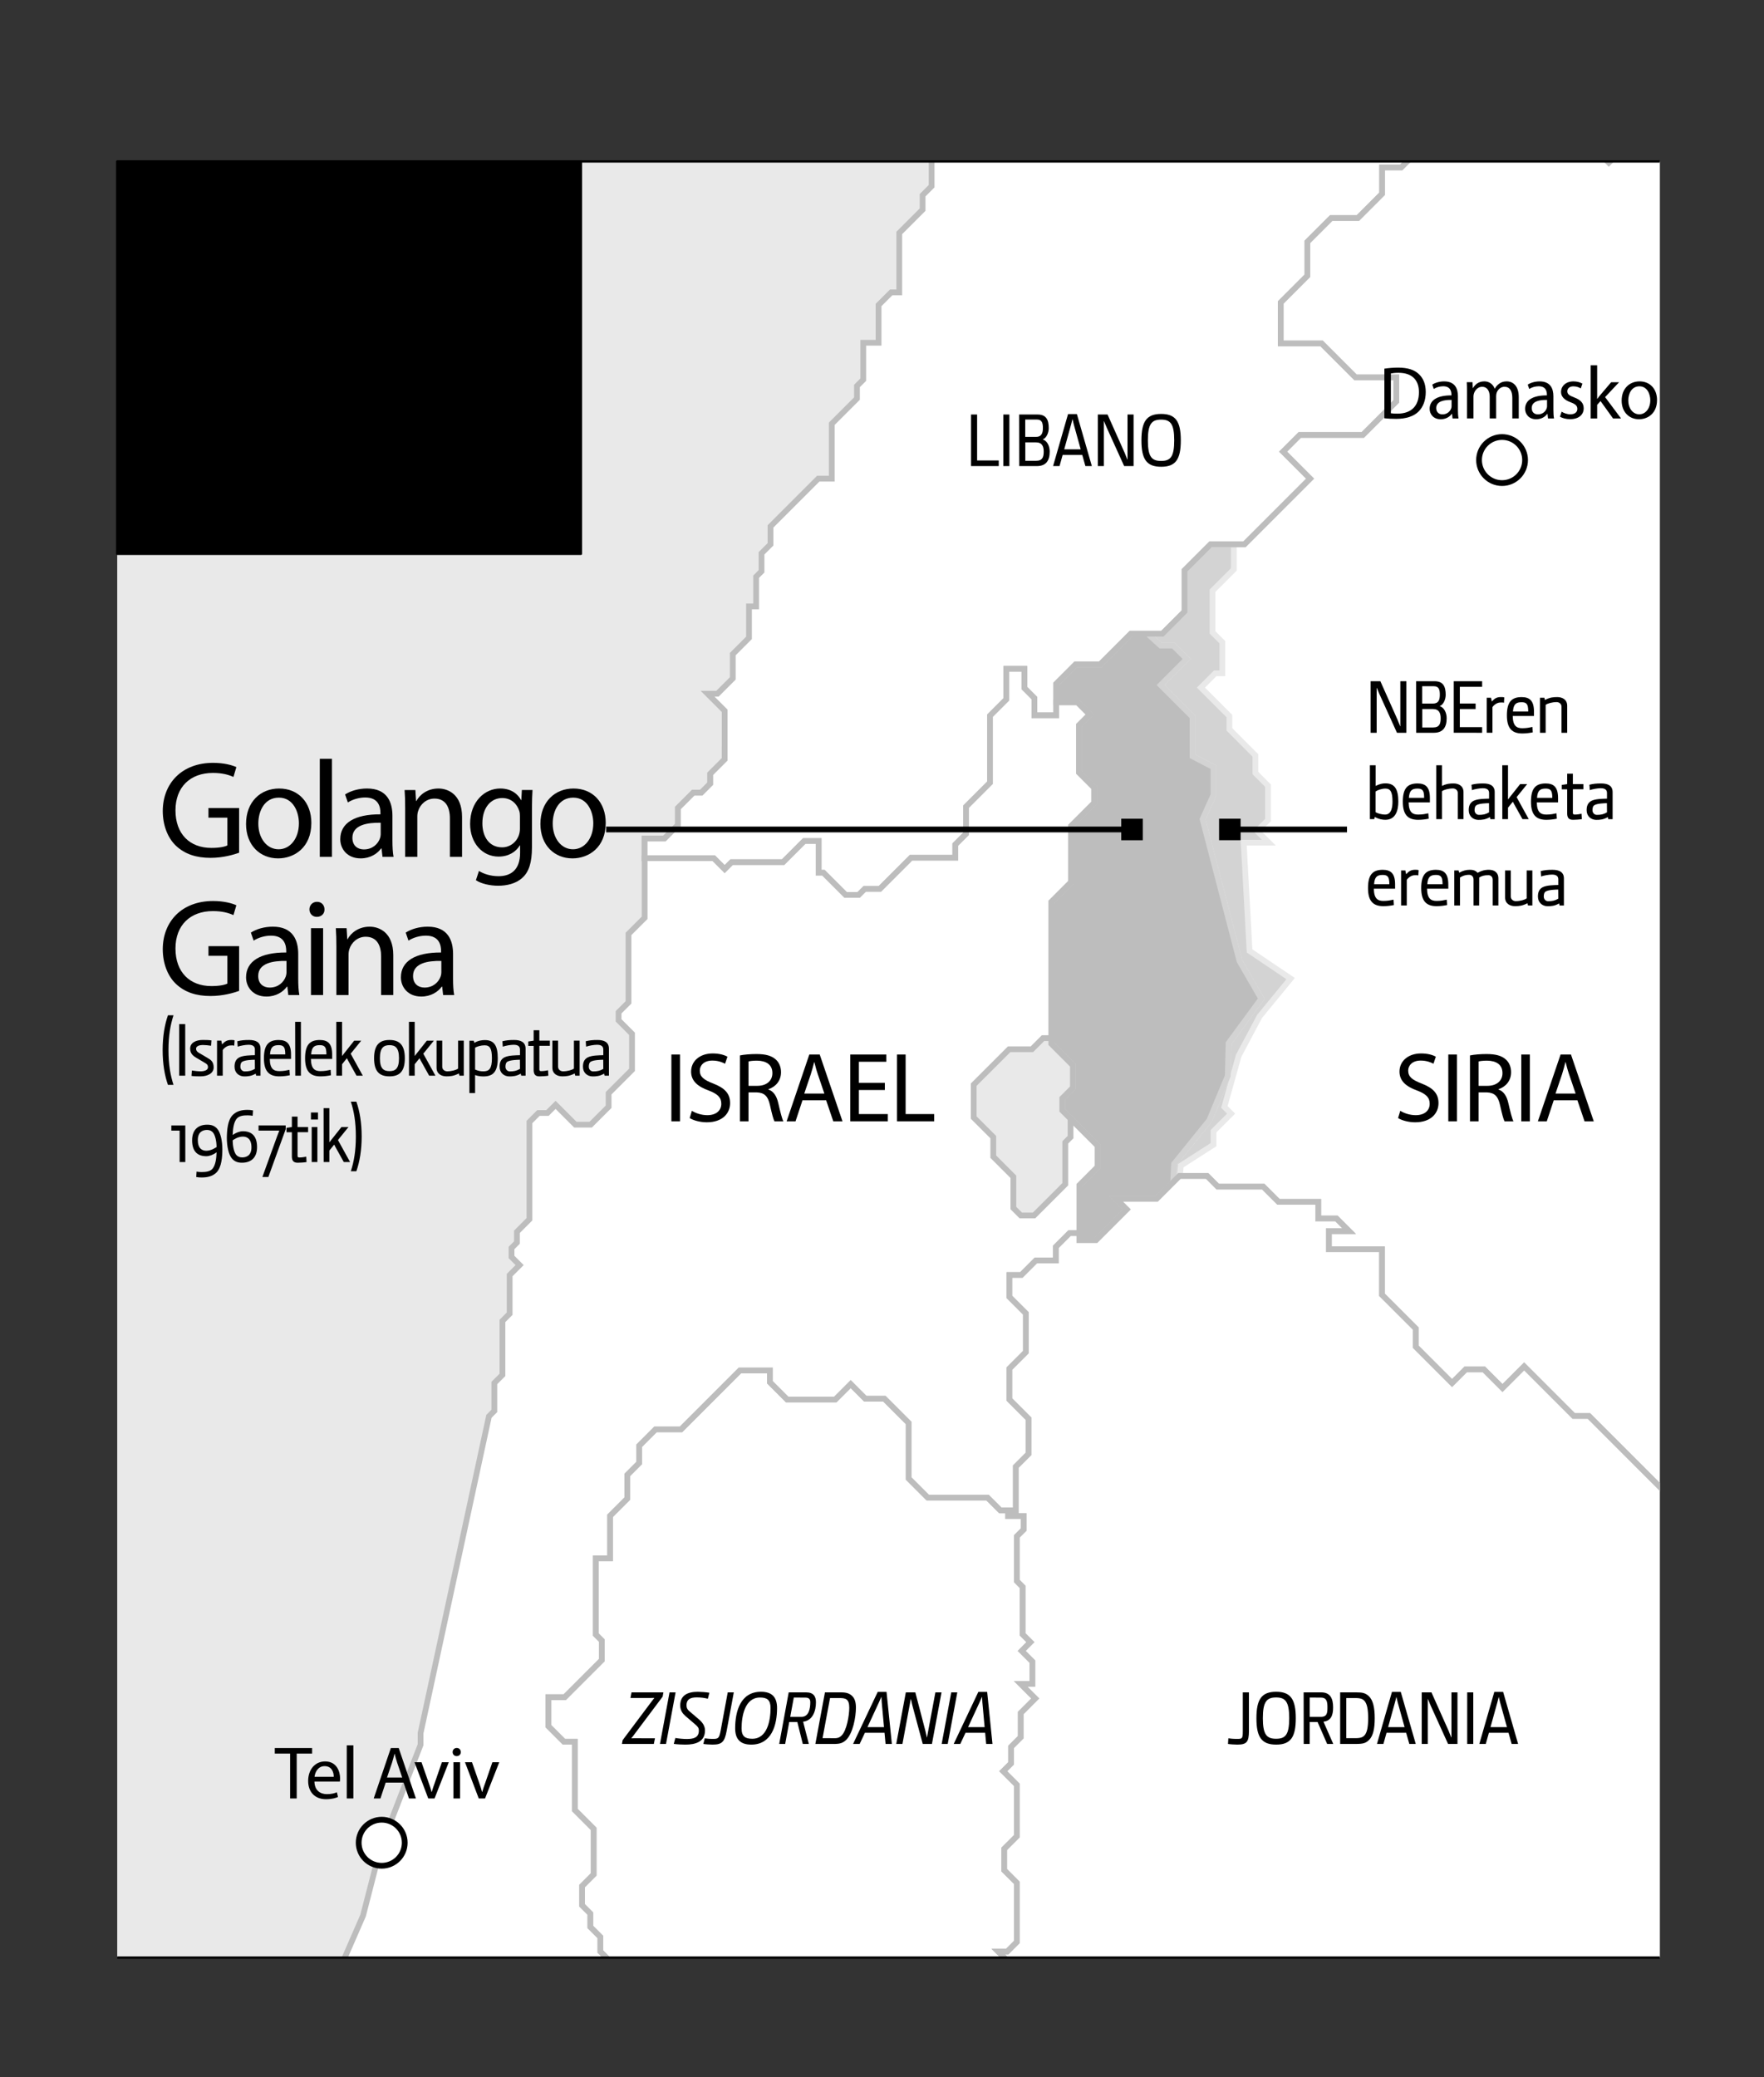 <?xml version="1.0" encoding="iso-8859-1"?>
<!-- Generator: Adobe Illustrator 16.0.4, SVG Export Plug-In . SVG Version: 6.00 Build 0)  -->
<!DOCTYPE svg PUBLIC "-//W3C//DTD SVG 1.1//EN" "http://www.w3.org/Graphics/SVG/1.1/DTD/svg11.dtd">
<svg version="1.1" xmlns="http://www.w3.org/2000/svg" xmlns:xlink="http://www.w3.org/1999/xlink" x="0px" y="0px"
	 width="153.239px" height="180.405px" viewBox="0 0 153.239 180.405" style="enable-background:new 0 0 153.239 180.405;"
	 xml:space="preserve">
<rect x="0" y="0" width="153.239" height="180.405" fill="#333333" stroke="none"/>
<g id="Fondo">
</g>
<g id="fondoa">
</g>
<g id="Gu&#xED;as">
</g>
<g id="Mapa">
	<g>
		<defs>
			<rect id="SVGID_1_" x="10.183" y="14.023" width="134" height="156"/>
		</defs>
		<use xlink:href="#SVGID_1_"  style="overflow:visible;fill-rule:evenodd;clip-rule:evenodd;fill:#E9E9E9;"/>
		<clipPath id="SVGID_2_">
			<use xlink:href="#SVGID_1_"  style="overflow:visible;"/>
		</clipPath>
		<g style="clip-path:url(#SVGID_2_);">
			<polygon style="fill:#FFFFFF;stroke:#BDBDBD;stroke-width:0.5;stroke-miterlimit:3.864;" points="100.781,55.039 98.244,55.039 
				95.569,57.713 93.436,57.713 91.752,59.397 91.752,62.132 89.857,62.132 89.857,60.637 88.984,59.763 88.984,58.09 87.424,58.09 
				87.424,60.741 86.002,62.164 86.002,67.986 83.923,70.065 83.923,72.424 82.986,73.36 82.986,74.504 79.14,74.504 76.436,77.207 
				75.117,77.207 74.597,77.727 73.453,77.727 71.53,75.803 71.114,75.803 71.114,73.048 69.866,73.048 68.027,74.887 
				63.557,74.887 62.952,75.491 61.997,74.536 55.999,74.536 55.999,72.831 57.72,72.831 58.893,71.657 58.893,70.178 
				60.223,68.849 60.92,68.849 61.702,68.066 61.702,67.206 62.953,65.955 62.953,65.043 63.796,65.043 66.467,62.372 
				67.985,62.372 70.478,59.878 70.478,57.252 69.187,55.961 69.854,55.293 71.013,56.45 71.013,55.916 71.769,55.916 72.793,56.94 
				73.238,56.495 73.639,56.896 75.335,56.896 76.221,57.782 77.78,56.224 78.719,57.163 79.076,56.807 81.747,56.807 
				82.503,57.563 84.328,57.563 85.441,56.45 85.441,54.398 86.064,53.775 86.064,52.177 87.36,50.881 87.716,51.237 88.606,51.237 
				89.186,50.658 89.186,50.169 90.478,48.878 90.478,48.254 91.501,48.254 92.169,48.922 92.169,50.113 93.449,50.113 
				95.098,51.761 96.401,51.761 98.282,53.643 99.386,53.643 			"/>
			<polygon style="fill:#FFFFFF;stroke:#BDBDBD;stroke-width:0.5;stroke-miterlimit:3.864;" points="149.364,-6.853 
				148.563,-6.853 146.278,-4.569 144.595,-6.252 142.49,-6.252 139.124,-2.885 139.124,-0.57 134.947,3.607 134.947,6.764 
				137.893,9.71 140.807,9.71 142.49,11.393 139.756,14.129 137.471,11.845 131.58,11.845 130.706,10.972 125.298,10.972 
				121.72,14.55 120.066,14.55 120.066,16.833 117.964,18.938 115.647,18.938 113.574,21.011 113.574,23.958 111.261,26.272 
				111.261,29.818 114.807,29.818 117.752,32.765 121.299,32.765 121.299,34.869 118.385,37.784 112.912,37.784 111.47,39.227 
				113.815,41.572 108.104,47.284 105.157,47.284 102.905,49.537 102.905,53.115 100.98,55.039 98.244,55.039 95.569,57.713 
				93.436,57.713 91.752,59.397 91.752,62.132 89.857,62.132 89.857,60.637 88.984,59.763 88.984,58.09 87.424,58.09 87.424,60.741 
				86.002,62.164 86.002,67.986 83.923,70.065 83.923,72.424 82.986,73.36 82.986,74.504 79.14,74.504 76.436,77.207 75.117,77.207 
				74.597,77.727 73.453,77.727 71.53,75.803 71.114,75.803 71.114,73.048 69.866,73.048 68.027,74.887 63.557,74.887 
				62.952,75.491 61.997,74.536 55.999,74.536 55.999,72.831 57.72,72.831 58.893,71.657 58.893,70.178 60.223,68.849 60.92,68.849 
				61.702,68.066 61.702,67.206 62.953,65.955 62.953,61.737 61.467,60.251 62.327,60.251 63.657,58.922 63.657,56.81 
				65.065,55.402 65.065,52.671 65.685,52.671 65.685,50.09 66.153,49.621 66.153,48.057 66.936,47.275 66.936,45.717 
				71.081,41.572 72.254,41.572 72.254,36.808 74.444,34.618 74.444,33.522 74.991,32.975 74.991,29.769 76.321,29.769 
				76.321,26.49 77.416,25.395 78.12,25.395 78.12,20.233 80.147,18.206 80.147,16.955 80.93,16.172 80.93,10.86 79.522,9.453 
				80.852,8.123 82.103,9.375 83.432,8.045 84.293,8.905 85.46,8.905 87.258,7.106 87.258,4.291 88.077,4.291 88.077,3.039 
				89.448,1.669 90.699,1.669 88.943,-0.088 88.943,-3.619 91.141,-5.817 91.141,-8.496 149.364,-8.496 			"/>
			<g>
				<defs>
					<polygon id="SVGID_3_" points="149.364,131.059 146.099,131.059 138.03,122.989 136.713,122.989 132.403,118.679 
						130.522,120.56 128.906,118.943 127.326,118.943 126.14,120.128 122.98,116.967 122.98,115.387 120.045,112.454 
						120.045,108.502 115.436,108.502 115.436,106.922 117.186,106.922 116.095,105.832 114.515,105.832 114.515,104.383 
						111.055,104.383 109.736,103.066 105.785,103.066 104.864,102.144 102.456,102.144 100.481,104.12 96.962,104.12 
						97.885,105.042 95.214,107.712 93.765,107.712 93.765,102.935 95.345,101.354 95.345,99.51 92.28,96.445 92.28,95.391 
						93.202,94.469 93.202,92.531 91.322,90.65 91.322,78.33 93.034,76.618 93.034,71.745 95.045,69.733 95.045,68.416 
						93.728,67.099 93.728,62.98 94.649,62.058 93.598,61.004 91.752,61.004 91.752,59.397 93.436,57.713 95.569,57.713 
						98.244,55.039 100.98,55.039 102.905,53.115 102.905,49.537 105.157,47.284 108.104,47.284 113.815,41.572 111.47,39.227 
						112.912,37.784 118.385,37.784 121.299,34.869 121.299,32.765 117.752,32.765 114.807,29.818 111.261,29.818 111.261,26.272 
						113.574,23.958 113.574,21.011 115.647,18.938 117.964,18.938 120.066,16.833 120.066,14.55 121.72,14.55 125.298,10.972 
						130.706,10.972 131.58,11.845 137.471,11.845 139.756,14.129 142.49,11.393 140.807,9.71 137.893,9.71 134.947,6.764 
						134.947,3.607 139.124,-0.57 139.124,-2.885 142.49,-6.252 144.595,-6.252 146.278,-4.569 148.563,-6.853 149.364,-6.853 					
						"/>
				</defs>
				<use xlink:href="#SVGID_3_"  style="overflow:visible;fill:#FFFFFF;"/>
				<clipPath id="SVGID_4_">
					<use xlink:href="#SVGID_3_"  style="overflow:visible;"/>
				</clipPath>
				<polygon style="clip-path:url(#SVGID_4_);fill:#D3D3D3;stroke:#E9E9E9;stroke-width:0.5;stroke-miterlimit:3.864;" points="
					102.499,102.144 101.91,102.691 101.993,101.093 105.052,97.306 106.655,93.444 106.728,90.602 109.568,86.742 107.674,83.463 
					104.469,71.151 105.415,69.038 105.415,66.634 103.594,65.687 103.594,62.263 100.827,59.496 103.087,57.235 101.919,56.068 
					100.827,56.068 99.689,55.039 100.98,55.039 102.905,53.115 102.905,49.537 105.157,47.284 107.182,47.284 107.182,49.457 
					105.331,51.307 105.331,54.924 106.186,55.777 106.186,58.481 105.561,58.481 104.323,59.72 106.801,62.197 106.801,63.354 
					109.06,65.613 109.06,67.144 110.152,68.237 110.152,71.225 109.205,72.172 110.225,73.191 108.039,73.191 108.549,82.589 
					112.119,84.993 109.423,88.272 107.603,91.695 106.363,96.14 106.945,96.723 105.418,98.251 105.418,99.417 102.576,101.24 				
					"/>
				<polygon style="clip-path:url(#SVGID_4_);fill:#BDBDBD;stroke:#D3D3D3;stroke-width:0.5;stroke-miterlimit:3.864;" points="
					102.499,102.144 100.481,104.12 96.962,104.12 97.885,105.042 95.214,107.712 93.765,107.712 93.765,102.935 95.345,101.354 
					95.345,99.51 92.28,96.445 92.28,95.391 93.202,94.469 93.202,92.531 91.322,90.65 91.322,78.33 93.034,76.618 93.034,71.745 
					95.045,69.733 95.045,68.416 93.728,67.099 93.728,62.98 94.649,62.058 93.598,61.004 91.752,61.004 91.752,59.397 
					93.436,57.713 95.569,57.713 98.244,55.039 99.689,55.039 100.827,56.068 101.919,56.068 103.087,57.235 100.827,59.496 
					103.594,62.263 103.594,65.687 105.415,66.634 105.415,69.038 104.469,71.151 107.674,83.463 109.568,86.742 106.728,90.602 
					106.655,93.444 105.052,97.306 101.993,101.093 101.91,102.691 				"/>
				<use xlink:href="#SVGID_3_"  style="overflow:visible;fill:none;stroke:#BDBDBD;stroke-width:0.5;stroke-miterlimit:3.864;"/>
			</g>
			
				<polygon style="fill-rule:evenodd;clip-rule:evenodd;fill:#FFFFFF;stroke:#BDBDBD;stroke-width:0.5;stroke-miterlimit:3.864;" points="
				78.986,203.196 78.465,203.196 74.375,207.284 74.375,208.47 73.269,208.47 67.598,214.141 64.276,214.141 63.405,215.011 
				52.595,215.011 52.041,215.565 49.905,215.565 48.506,216.964 45.975,216.964 44.101,215.09 44.101,209.949 45.975,208.075 
				45.975,206.651 47.873,204.753 47.873,196.157 50.721,193.309 50.721,192.147 52.516,192.147 54.177,190.486 55.283,190.486 
				62.536,183.234 64.671,183.234 65.857,182.047 66.886,182.047 66.886,179.833 66.095,179.042 64.354,177.301 58.922,177.301 
				57.973,176.353 54.65,176.353 53.465,177.539 49.455,177.539 49.455,176.116 51.804,173.767 52.753,172.818 54.097,172.818 
				54.097,171.449 52.144,169.496 52.144,168.23 51.274,167.36 51.274,166.198 50.562,165.486 50.562,163.801 51.566,162.797 
				51.566,158.842 49.93,157.206 49.93,151.274 48.98,151.274 47.636,149.929 47.636,147.398 49.06,147.398 52.278,144.18 
				52.278,142.495 51.749,141.965 51.749,135.346 52.99,135.346 52.99,131.653 54.493,130.15 54.493,128.093 55.521,127.065 
				55.521,125.563 56.944,124.139 59.159,124.139 64.276,119.022 66.886,119.022 66.886,120.05 68.389,121.553 72.557,121.553 
				73.901,120.208 75.166,121.474 76.827,121.474 78.939,123.585 78.939,128.41 80.6,130.071 85.795,130.071 86.902,131.178 
				87.58,131.178 87.58,131.671 88.93,131.671 88.93,132.848 88.339,133.438 88.339,137.317 88.844,137.823 88.844,141.951 
				89.519,142.625 88.761,143.384 89.688,144.312 89.688,146.251 88.676,146.251 89.94,147.516 88.676,148.781 88.676,150.885 
				87.832,151.728 87.832,153.162 87.157,153.836 88.339,155.017 88.339,159.482 87.242,160.578 87.242,162.433 88.339,163.53 
				88.339,168.668 87.495,169.512 86.735,169.512 88.423,171.199 88.423,173.307 89.014,173.897 88.339,174.572 88.339,175.917 
				89.182,176.759 88.507,177.434 88.507,180.301 89.182,180.976 89.182,182.241 86.568,182.241 85.055,183.754 85.055,184.429 
				83.198,186.284 83.198,187.549 82.103,188.645 82.103,190.163 79.661,192.604 79.661,197.074 80.252,197.664 78.986,198.928 			
				"/>
			<polygon style="fill:#FFFFFF;stroke:#BDBDBD;stroke-width:0.5;stroke-miterlimit:3.864;" points="93.765,107.103 
				92.914,107.103 91.728,108.29 91.728,109.476 89.988,109.476 88.723,110.742 87.693,110.742 87.693,112.64 89.118,114.064 
				89.118,117.44 87.693,118.864 87.693,121.553 89.355,123.214 89.355,126.274 88.248,127.381 88.248,131.178 86.902,131.178 
				85.795,130.071 80.6,130.071 78.939,128.41 78.939,123.585 76.827,121.474 75.166,121.474 73.901,120.208 72.557,121.553 
				68.389,121.553 66.886,120.05 66.886,119.022 64.276,119.022 59.159,124.139 56.944,124.139 55.521,125.563 55.521,127.065 
				54.493,128.093 54.493,130.15 52.99,131.653 52.99,135.346 51.749,135.346 51.749,141.965 52.278,142.495 52.278,144.18 
				49.06,147.398 47.636,147.398 47.636,149.929 48.98,151.274 49.93,151.274 49.93,157.206 51.566,158.842 51.566,162.797 
				50.562,163.801 50.562,165.486 51.274,166.198 51.274,167.36 52.144,168.23 52.144,169.496 54.097,171.449 54.097,172.818 
				52.753,172.818 51.804,173.767 49.455,176.116 49.455,177.539 53.465,177.539 54.65,176.353 57.973,176.353 58.922,177.301 
				64.354,177.301 66.095,179.042 66.886,179.833 66.886,182.047 65.857,182.047 64.671,183.234 62.536,183.234 55.283,190.486 
				54.177,190.486 52.516,192.147 50.721,192.147 50.721,193.309 47.873,196.157 47.873,204.753 45.975,206.651 45.975,208.075 
				44.101,209.949 44.101,215.09 45.975,216.964 48.506,216.964 49.905,215.565 52.041,215.565 52.595,215.011 63.405,215.011 
				64.276,214.141 67.598,214.141 73.269,208.47 74.375,208.47 74.375,207.284 78.465,203.196 79.177,203.196 79.177,206.809 
				78.386,207.6 78.386,210.344 79.81,211.768 79.81,218.466 81.312,218.466 79.177,220.602 79.177,223.766 79.889,224.478 
				79.889,225.506 77.064,225.506 77.064,228.803 77.856,229.594 77.856,231.334 78.939,232.417 78.939,235.582 79.572,236.214 
				83.369,236.214 83.369,237.954 80.837,240.485 80.837,246.551 75.696,251.692 75.696,255.86 76.328,256.493 76.328,258.469 
				73.031,261.767 73.031,266.67 70.896,268.806 70.896,269.889 68.206,272.579 68.206,274.477 65.833,276.849 65.833,286.08 
				63.327,288.585 63.327,290.721 66.411,293.806 66.411,296.867 64.275,299.001 64.275,303.881 62.853,305.305 62.853,307.283 
				64.987,309.417 64.987,316.67 60.638,321.02 60.638,326.77 58.106,329.3 59.189,330.383 59.189,337.185 58.319,338.055 
				58.319,340.325 55.552,343.093 55.552,351.294 54.207,352.639 54.207,354.458 52.649,356.016 52.649,361.542 51.94,361.542 
				49.503,363.979 49.503,365.469 47.715,367.257 47.478,367.257 47.478,366.116 45.5,364.138 45.5,360.999 44.63,360.128 
				44.63,351.453 43.389,350.211 43.389,345.625 36.35,327.166 36.35,324.634 27.753,297.341 28.544,296.55 28.544,295.206 
				26.487,295.206 22.478,291.196 23.19,290.484 21.846,289.139 23.032,287.954 23.032,285.447 19.71,282.125 19.71,279.751 
				21.821,277.64 19.527,275.347 17.732,267.541 11.904,256.018 1.851,227.64 2.431,227.06 2.431,226.226 3.006,225.651 
				4.539,225.651 7.798,222.392 8.469,219.708 7.606,216 16.395,205.583 19.241,203.857 21.254,201.844 21.254,200.982 
				16.342,196.824 20.126,190.534 23.88,184.198 24.584,182.328 31.538,166.378 33.024,160.597 36.537,151.532 36.537,150.514 
				42.475,123.01 42.944,122.541 42.944,120.116 43.647,119.413 43.647,114.726 44.273,114.1 44.273,110.744 45.141,109.876 
				44.437,109.173 44.437,108.391 44.906,107.921 44.906,106.983 45.994,105.895 45.994,97.448 46.776,96.666 47.559,96.666 
				48.263,95.961 49.983,97.682 51.312,97.682 52.87,96.125 52.87,94.952 54.904,92.917 54.904,89.79 53.737,88.623 53.737,87.919 
				54.598,87.059 54.598,81.115 55.999,79.713 55.999,74.536 61.997,74.536 62.952,75.491 63.557,74.887 68.027,74.887 
				69.866,73.048 71.114,73.048 71.114,75.803 71.53,75.803 73.453,77.727 74.597,77.727 75.117,77.207 76.436,77.207 79.14,74.504 
				82.986,74.504 82.986,73.36 83.923,72.424 83.923,70.065 86.002,67.986 86.002,62.164 87.424,60.741 87.424,58.09 88.984,58.09 
				88.984,59.763 89.857,60.637 89.857,62.132 91.752,62.132 91.752,61.004 93.598,61.004 94.649,62.058 93.728,62.98 
				93.728,67.099 95.045,68.416 95.045,69.733 93.034,71.745 93.034,76.618 91.322,78.33 91.322,90.164 90.607,90.164 
				89.643,91.129 87.665,91.129 84.586,94.207 84.586,97.062 86.287,98.763 86.287,100.461 88.031,102.206 88.031,104.922 
				88.677,105.567 89.826,105.567 92.54,102.853 92.54,99.22 92.999,98.76 92.999,97.165 95.345,99.51 95.345,101.354 
				93.765,102.935 			"/>
			<polygon style="fill:#FFFFFF;stroke:#BDBDBD;stroke-width:0.5;stroke-miterlimit:3.864;" points="149.364,372.798 
				130.928,389.578 51.788,376.322 51.788,373.966 52.484,373.271 52.484,370.735 51.49,369.742 52.285,368.947 52.285,368.052 
				53.775,366.562 53.775,364.376 54.821,363.331 53.033,361.542 52.649,361.542 52.649,356.016 54.207,354.458 54.207,352.639 
				55.552,351.294 55.552,343.093 58.319,340.325 58.319,338.055 59.189,337.185 59.189,330.383 58.106,329.3 60.638,326.77 
				60.638,321.02 64.987,316.67 64.987,309.417 62.853,307.283 62.853,305.305 64.275,303.881 64.275,299.001 66.411,296.867 
				66.411,293.806 63.327,290.721 63.327,288.585 65.833,286.08 65.833,276.849 68.206,274.477 68.206,272.579 70.896,269.889 
				70.896,268.806 73.031,266.67 73.031,261.767 76.328,258.469 76.328,256.493 75.696,255.86 75.696,251.692 80.837,246.551 
				80.837,240.485 83.369,237.954 83.369,236.932 86.914,236.932 88.144,235.702 88.144,234.771 87.198,233.825 87.198,232.406 
				88.807,230.796 88.807,228.999 87.387,227.579 84.831,227.579 81.345,224.092 80.494,224.944 79.889,224.944 79.889,224.478 
				79.177,223.766 79.177,220.602 81.312,218.466 80.173,218.466 80.589,218.051 83.617,218.051 84.564,217.105 84.564,215.022 
				85.21,215.022 86.631,213.603 87.387,214.36 87.387,216.537 86.44,217.483 86.44,218.493 87.214,219.265 90.227,216.252 
				89.659,215.685 89.659,210.196 90.511,209.344 90.511,206.142 91.268,205.384 91.268,204.438 89.564,202.735 89.564,194.516 
				90.605,193.475 90.605,189.042 91.914,183.648 89.848,181.582 89.182,181.582 89.182,180.976 88.507,180.301 88.507,177.434 
				89.182,176.759 88.339,175.917 88.339,174.572 89.014,173.897 88.423,173.307 88.423,171.199 86.735,169.512 87.495,169.512 
				88.339,168.668 88.339,163.53 87.242,162.433 87.242,160.578 88.339,159.482 88.339,155.017 87.157,153.836 87.832,153.162 
				87.832,151.728 88.676,150.885 88.676,148.781 89.94,147.516 88.676,146.251 89.688,146.251 89.688,144.312 88.761,143.384 
				89.519,142.625 88.844,141.951 88.844,137.823 88.339,137.317 88.339,133.438 88.93,132.848 88.93,131.671 87.58,131.671 
				87.58,131.178 88.248,131.178 88.248,127.381 89.355,126.274 89.355,123.214 87.693,121.553 87.693,118.864 89.118,117.44 
				89.118,114.064 87.693,112.64 87.693,110.742 88.723,110.742 89.988,109.476 91.728,109.476 91.728,108.29 92.914,107.103 
				93.765,107.103 93.765,107.712 95.214,107.712 97.885,105.042 96.962,104.12 100.481,104.12 102.456,102.144 104.864,102.144 
				105.785,103.066 109.736,103.066 111.055,104.383 114.515,104.383 114.515,105.832 116.095,105.832 117.186,106.922 
				115.436,106.922 115.436,108.502 120.045,108.502 120.045,112.454 122.98,115.387 122.98,116.967 126.14,120.128 
				127.326,118.943 128.906,118.943 130.522,120.56 132.403,118.679 136.713,122.989 138.03,122.989 146.099,131.059 
				149.364,131.059 			"/>
		</g>
	</g>
</g>
<g id="Primer_plano">
</g>
<g id="Testuak">
	<g>
		<rect x="97.652" y="71.357" style="stroke:#000000;stroke-width:0.5;stroke-miterlimit:10;" width="1.371" height="1.371"/>
		
			<line style="fill-rule:evenodd;clip-rule:evenodd;fill:none;stroke:#000000;stroke-width:0.5;stroke-miterlimit:3.864;" x1="52.655" y1="72.041" x2="98.353" y2="72.041"/>
	</g>
	<g>
		<rect x="106.151" y="71.354" style="stroke:#000000;stroke-width:0.5;stroke-miterlimit:10;" width="1.371" height="1.37"/>
		
			<line style="fill-rule:evenodd;clip-rule:evenodd;fill:none;stroke:#000000;stroke-width:0.5;stroke-miterlimit:3.864;" x1="117.015" y1="72.041" x2="106.823" y2="72.041"/>
	</g>
</g>
<g id="itzala">
</g>
<g id="taula">
</g>
<g id="datoak">
	<g>
		<rect x="57.669" y="90.509" style="fill-rule:evenodd;clip-rule:evenodd;fill:none;" width="24.174" height="9.6"/>
		<path d="M59.071,91.588v5.801h-0.748v-5.801H59.071z"/>
		<path d="M60.104,96.477c0.336,0.207,0.826,0.379,1.343,0.379c0.766,0,1.213-0.404,1.213-0.99c0-0.542-0.31-0.852-1.093-1.152
			c-0.946-0.336-1.531-0.826-1.531-1.645c0-0.903,0.748-1.574,1.876-1.574c0.594,0,1.023,0.137,1.282,0.283l-0.207,0.611
			c-0.189-0.104-0.576-0.275-1.102-0.275c-0.792,0-1.093,0.473-1.093,0.869c0,0.542,0.353,0.809,1.153,1.119
			c0.98,0.379,1.48,0.852,1.48,1.703c0,0.896-0.663,1.67-2.031,1.67c-0.56,0-1.171-0.164-1.48-0.37L60.104,96.477z"/>
		<path d="M64.275,91.667c0.379-0.078,0.921-0.121,1.437-0.121c0.801,0,1.317,0.146,1.679,0.474
			c0.293,0.259,0.456,0.653,0.456,1.102c0,0.767-0.482,1.274-1.093,1.479v0.026c0.447,0.155,0.714,0.568,0.852,1.171
			c0.189,0.809,0.327,1.368,0.447,1.592h-0.774c-0.095-0.164-0.224-0.662-0.387-1.386c-0.173-0.8-0.482-1.102-1.162-1.128h-0.706
			v2.514h-0.748V91.667z M65.023,94.308h0.767c0.8,0,1.308-0.438,1.308-1.102c0-0.749-0.542-1.075-1.334-1.085
			c-0.361,0-0.619,0.035-0.74,0.07V94.308z"/>
		<path d="M69.711,95.565l-0.603,1.824h-0.774l1.971-5.801h0.904l1.979,5.801h-0.801l-0.62-1.824H69.711z M71.613,94.979
			l-0.568-1.669c-0.129-0.379-0.215-0.724-0.301-1.059h-0.018c-0.086,0.345-0.181,0.696-0.292,1.05l-0.568,1.678H71.613z"/>
		<path d="M76.867,94.67h-2.255v2.09h2.514v0.629h-3.262v-5.801h3.132v0.629h-2.384v1.832h2.255V94.67z"/>
		<path d="M77.924,91.588h0.748v5.172h2.479v0.629h-3.227V91.588z"/>
	</g>
	<g>
		<rect x="83.869" y="35.216" style="fill-rule:evenodd;clip-rule:evenodd;fill:none;" width="20.069" height="7.5"/>
		<path d="M84.356,40.481v-4.479h0.526v3.991h1.879v0.487H84.356z"/>
		<path d="M87.158,40.481v-4.479h0.526v4.479H87.158z"/>
		<path d="M90.07,40.481h-1.527l-0.007-4.479h1.6c0.76,0,0.968,0.474,0.968,1.183c0,0.409-0.201,0.858-0.52,0.981v0.006
			c0.39,0.104,0.604,0.585,0.604,1.046C91.188,39.981,90.89,40.481,90.07,40.481z M90.083,36.438h-1.021v1.508h0.93
			c0.494,0,0.604-0.338,0.604-0.76C90.597,36.77,90.532,36.438,90.083,36.438z M89.992,38.421h-0.923v1.599h0.942
			c0.553,0,0.656-0.325,0.656-0.8C90.668,38.778,90.532,38.421,89.992,38.421z"/>
		<path d="M94.289,40.481l-0.273-0.969h-1.703l-0.272,0.969h-0.56l1.301-4.518h0.767l1.3,4.518H94.289z M93.281,36.867l-0.11-0.461
			h-0.007l-0.116,0.455l-0.599,2.165h1.431L93.281,36.867z"/>
		<path d="M97.656,40.481l-1.521-3.354l-0.228-0.546h-0.014v3.9h-0.526v-4.479h0.846l1.488,3.334l0.233,0.579h0.014v-3.913h0.526
			v4.479H97.656z"/>
		<path d="M100.873,40.54c-1.268,0-1.716-0.65-1.716-2.288c0-1.645,0.448-2.301,1.716-2.301c1.261,0,1.703,0.663,1.703,2.301
			S102.134,40.54,100.873,40.54z M100.866,36.445c-0.818,0-1.15,0.371-1.15,1.801c0,1.43,0.332,1.787,1.15,1.787
			c0.812,0,1.138-0.351,1.138-1.787C102.004,36.815,101.679,36.445,100.866,36.445z"/>
	</g>
	<g>
		<rect x="121.09" y="90.509" style="fill-rule:evenodd;clip-rule:evenodd;fill:none;" width="18.455" height="9.6"/>
		<path d="M121.642,96.477c0.336,0.207,0.826,0.379,1.343,0.379c0.766,0,1.213-0.404,1.213-0.99c0-0.542-0.31-0.852-1.093-1.152
			c-0.946-0.336-1.531-0.826-1.531-1.645c0-0.903,0.748-1.574,1.876-1.574c0.594,0,1.023,0.137,1.282,0.283l-0.207,0.611
			c-0.189-0.104-0.576-0.275-1.102-0.275c-0.792,0-1.093,0.473-1.093,0.869c0,0.542,0.353,0.809,1.153,1.119
			c0.98,0.379,1.48,0.852,1.48,1.703c0,0.896-0.663,1.67-2.031,1.67c-0.56,0-1.171-0.164-1.48-0.37L121.642,96.477z"/>
		<path d="M126.562,91.588v5.801h-0.748v-5.801H126.562z"/>
		<path d="M127.697,91.667c0.378-0.078,0.921-0.121,1.437-0.121c0.801,0,1.317,0.146,1.679,0.474
			c0.292,0.259,0.456,0.653,0.456,1.102c0,0.767-0.482,1.274-1.093,1.479v0.026c0.447,0.155,0.714,0.568,0.852,1.171
			c0.189,0.809,0.327,1.368,0.447,1.592H130.7c-0.095-0.164-0.224-0.662-0.387-1.386c-0.172-0.8-0.482-1.102-1.162-1.128h-0.706
			v2.514h-0.748V91.667z M128.445,94.308h0.767c0.8,0,1.308-0.438,1.308-1.102c0-0.749-0.542-1.075-1.334-1.085
			c-0.361,0-0.619,0.035-0.74,0.07V94.308z"/>
		<path d="M132.9,91.588v5.801h-0.748v-5.801H132.9z"/>
		<path d="M134.973,95.565l-0.603,1.824h-0.774l1.971-5.801h0.904l1.979,5.801h-0.801l-0.619-1.824H134.973z M136.875,94.979
			l-0.568-1.669c-0.129-0.379-0.215-0.724-0.301-1.059h-0.018c-0.086,0.345-0.181,0.696-0.292,1.05l-0.568,1.678H136.875z"/>
	</g>
	<g>
		<rect x="13.706" y="64.821" style="fill-rule:evenodd;clip-rule:evenodd;fill:none;" width="43.963" height="46.399"/>
		<path d="M20.771,74.062c-0.468,0.168-1.392,0.444-2.483,0.444c-1.223,0-2.23-0.312-3.021-1.067
			c-0.696-0.672-1.128-1.751-1.128-3.01c0.012-2.411,1.667-4.174,4.378-4.174c0.936,0,1.667,0.204,2.015,0.372l-0.252,0.852
			c-0.432-0.192-0.972-0.348-1.787-0.348c-1.967,0-3.25,1.223-3.25,3.25c0,2.051,1.235,3.262,3.118,3.262
			c0.684,0,1.151-0.096,1.392-0.216v-2.411h-1.644v-0.839h2.663V74.062z"/>
		<path d="M27.047,71.471c0,2.146-1.487,3.082-2.891,3.082c-1.571,0-2.782-1.151-2.782-2.986c0-1.943,1.271-3.082,2.878-3.082
			C25.919,68.485,27.047,69.696,27.047,71.471z M22.441,71.531c0,1.271,0.731,2.231,1.763,2.231c1.008,0,1.763-0.947,1.763-2.255
			c0-0.983-0.491-2.23-1.738-2.23C22.98,69.276,22.441,70.428,22.441,71.531z"/>
		<path d="M27.781,65.906h1.055v8.515h-1.055V65.906z"/>
		<path d="M33.228,74.421l-0.084-0.731h-0.036c-0.324,0.456-0.947,0.863-1.775,0.863c-1.175,0-1.774-0.828-1.774-1.667
			c0-1.403,1.247-2.171,3.49-2.159v-0.12c0-0.479-0.132-1.343-1.319-1.343c-0.54,0-1.104,0.168-1.512,0.432L29.978,69
			c0.479-0.312,1.175-0.516,1.906-0.516c1.775,0,2.207,1.211,2.207,2.375v2.171c0,0.503,0.024,0.995,0.096,1.391H33.228z
			 M33.071,71.459c-1.151-0.024-2.458,0.18-2.458,1.307c0,0.684,0.455,1.008,0.995,1.008c0.756,0,1.235-0.48,1.403-0.972
			c0.036-0.108,0.06-0.228,0.06-0.336V71.459z"/>
		<path d="M35.197,70.188c0-0.6-0.013-1.091-0.049-1.571h0.936l0.061,0.959h0.023c0.288-0.552,0.96-1.091,1.919-1.091
			c0.804,0,2.051,0.479,2.051,2.47v3.466h-1.055v-3.346c0-0.936-0.349-1.715-1.344-1.715c-0.695,0-1.235,0.492-1.415,1.079
			c-0.048,0.132-0.072,0.312-0.072,0.492v3.49h-1.055V70.188z"/>
		<path d="M46.259,68.617c-0.024,0.419-0.048,0.887-0.048,1.595v3.37c0,1.331-0.264,2.146-0.828,2.65
			c-0.563,0.528-1.379,0.696-2.11,0.696c-0.696,0-1.464-0.168-1.931-0.48l0.264-0.804c0.384,0.24,0.983,0.456,1.703,0.456
			c1.079,0,1.871-0.564,1.871-2.027v-0.648h-0.024c-0.324,0.54-0.947,0.972-1.847,0.972c-1.439,0-2.471-1.223-2.471-2.831
			c0-1.967,1.283-3.082,2.614-3.082c1.008,0,1.56,0.527,1.811,1.007h0.024l0.048-0.875H46.259z M45.167,70.907
			c0-0.18-0.012-0.336-0.06-0.479c-0.192-0.612-0.708-1.116-1.476-1.116c-1.007,0-1.727,0.852-1.727,2.195
			c0,1.14,0.575,2.087,1.715,2.087c0.647,0,1.235-0.408,1.463-1.079c0.061-0.18,0.084-0.384,0.084-0.564V70.907z"/>
		<path d="M52.619,71.471c0,2.146-1.487,3.082-2.891,3.082c-1.571,0-2.782-1.151-2.782-2.986c0-1.943,1.271-3.082,2.878-3.082
			C51.491,68.485,52.619,69.696,52.619,71.471z M48.014,71.531c0,1.271,0.731,2.231,1.763,2.231c1.008,0,1.763-0.947,1.763-2.255
			c0-0.983-0.491-2.23-1.738-2.23C48.553,69.276,48.014,70.428,48.014,71.531z"/>
		<path d="M20.771,86.062c-0.468,0.168-1.392,0.444-2.483,0.444c-1.223,0-2.23-0.312-3.021-1.067
			c-0.696-0.672-1.128-1.751-1.128-3.01c0.012-2.411,1.667-4.174,4.378-4.174c0.936,0,1.667,0.204,2.015,0.372l-0.252,0.852
			c-0.432-0.192-0.972-0.348-1.787-0.348c-1.967,0-3.25,1.223-3.25,3.25c0,2.051,1.235,3.262,3.118,3.262
			c0.684,0,1.151-0.096,1.392-0.216v-2.411h-1.644v-0.839h2.663V86.062z"/>
		<path d="M25.044,86.421L24.96,85.69h-0.036c-0.324,0.456-0.947,0.863-1.775,0.863c-1.175,0-1.774-0.828-1.774-1.667
			c0-1.403,1.247-2.171,3.49-2.159v-0.12c0-0.479-0.132-1.343-1.319-1.343c-0.54,0-1.104,0.168-1.512,0.432L21.794,81
			c0.479-0.312,1.175-0.516,1.906-0.516c1.775,0,2.207,1.211,2.207,2.375v2.171c0,0.503,0.024,0.995,0.096,1.391H25.044z
			 M24.888,83.459c-1.151-0.024-2.458,0.18-2.458,1.307c0,0.684,0.455,1.008,0.995,1.008c0.756,0,1.235-0.48,1.403-0.972
			c0.036-0.108,0.06-0.228,0.06-0.336V83.459z"/>
		<path d="M28.188,78.985c0.012,0.36-0.252,0.648-0.672,0.648c-0.371,0-0.636-0.288-0.636-0.648c0-0.372,0.276-0.66,0.66-0.66
			C27.937,78.326,28.188,78.614,28.188,78.985z M27.014,86.421v-5.805h1.055v5.805H27.014z"/>
		<path d="M29.222,82.188c0-0.6-0.013-1.091-0.049-1.571h0.936l0.061,0.959h0.023c0.288-0.552,0.96-1.091,1.919-1.091
			c0.804,0,2.051,0.479,2.051,2.47v3.466h-1.055v-3.346c0-0.936-0.348-1.715-1.344-1.715c-0.695,0-1.235,0.492-1.415,1.079
			c-0.048,0.132-0.072,0.312-0.072,0.492v3.49h-1.055V82.188z"/>
		<path d="M38.495,86.421l-0.084-0.731h-0.036c-0.324,0.456-0.947,0.863-1.775,0.863c-1.175,0-1.774-0.828-1.774-1.667
			c0-1.403,1.247-2.171,3.49-2.159v-0.12c0-0.479-0.132-1.343-1.319-1.343c-0.54,0-1.104,0.168-1.512,0.432L35.245,81
			c0.479-0.312,1.175-0.516,1.906-0.516c1.775,0,2.207,1.211,2.207,2.375v2.171c0,0.503,0.024,0.995,0.096,1.391H38.495z
			 M38.339,83.459c-1.151-0.024-2.458,0.18-2.458,1.307c0,0.684,0.455,1.008,0.995,1.008c0.756,0,1.235-0.48,1.403-0.972
			c0.036-0.108,0.06-0.228,0.06-0.336V83.459z"/>
		<path d="M14.59,94.225c-0.286-0.812-0.461-1.826-0.461-3.021c0-1.196,0.175-2.21,0.461-3.023h0.481
			c-0.267,0.838-0.436,1.761-0.436,3.023c0,1.261,0.169,2.184,0.436,3.021H14.59z"/>
		<path d="M15.564,93.426v-4.479h0.526v4.479H15.564z"/>
		<path d="M17.43,93.485c-0.182,0-0.585,0-0.793-0.039l0.032-0.469c0.195,0.033,0.546,0.072,0.761,0.072
			c0.299,0,0.637-0.091,0.637-0.352c0-0.253-0.149-0.312-0.344-0.429l-0.638-0.377c-0.24-0.144-0.565-0.331-0.565-0.819
			c0-0.539,0.553-0.747,1.079-0.747c0.183,0,0.565,0,0.768,0.039l-0.033,0.462c-0.194-0.033-0.513-0.065-0.728-0.065
			c-0.254,0-0.572,0.091-0.572,0.312c0,0.195,0.117,0.299,0.26,0.377l0.696,0.41c0.338,0.195,0.571,0.357,0.571,0.852
			C18.561,93.245,17.989,93.485,17.43,93.485z"/>
		<path d="M20.349,90.82c-0.104-0.039-0.247-0.02-0.331-0.02c-0.24,0-0.533,0.188-0.67,0.403v2.223h-0.494v-3.042h0.371l0.064,0.312
			h0.02c0.202-0.227,0.396-0.37,0.768-0.37c0.104,0,0.208,0,0.299,0.032L20.349,90.82z"/>
		<path d="M22.254,93.426l-0.039-0.169h-0.02c-0.338,0.202-0.677,0.24-1.001,0.233c-0.436-0.013-0.819-0.312-0.819-0.838
			c0-0.306,0.065-0.637,0.423-0.819c0.363-0.175,0.962-0.175,1.345-0.188v-0.494c0-0.285-0.194-0.409-0.546-0.409
			c-0.279,0-0.702,0.078-0.948,0.163l-0.033-0.469c0.352-0.084,0.592-0.11,1.027-0.11c0.572,0,0.988,0.188,0.988,0.754v2.347H22.254
			z M22.137,92.042c-0.267,0.007-0.807,0.02-1.072,0.162c-0.15,0.078-0.183,0.268-0.183,0.436c-0.007,0.234,0.163,0.416,0.377,0.416
			c0.338,0,0.592-0.045,0.884-0.221L22.137,92.042z"/>
		<path d="M25.282,91.97h-1.847c0.014,0.871,0.345,1.06,0.832,1.06c0.377,0,0.638-0.059,0.878-0.11l0.032,0.468
			c-0.247,0.053-0.585,0.098-0.91,0.098c-0.884,0-1.339-0.43-1.339-1.573s0.391-1.586,1.281-1.586c0.338,0,0.617,0.078,0.793,0.272
			c0.188,0.202,0.279,0.521,0.279,0.995V91.97z M24.612,90.891c-0.084-0.084-0.221-0.117-0.402-0.117
			c-0.481,0-0.709,0.156-0.755,0.807h1.326C24.781,91.229,24.742,91.008,24.612,90.891z"/>
		<path d="M25.652,93.426l-0.013-4.68h0.5v4.68H25.652z"/>
		<path d="M28.856,91.97H27.01c0.014,0.871,0.345,1.06,0.832,1.06c0.377,0,0.638-0.059,0.878-0.11l0.032,0.468
			c-0.247,0.053-0.585,0.098-0.91,0.098c-0.884,0-1.339-0.43-1.339-1.573s0.391-1.586,1.281-1.586c0.338,0,0.617,0.078,0.793,0.272
			c0.188,0.202,0.279,0.521,0.279,0.995V91.97z M28.187,90.891c-0.084-0.084-0.221-0.117-0.402-0.117
			c-0.481,0-0.709,0.156-0.755,0.807h1.326C28.355,91.229,28.316,91.008,28.187,90.891z"/>
		<path d="M30.97,93.426l-0.741-1.332l-0.084-0.17h-0.02l-0.41,0.508v0.994h-0.494l-0.006-4.68h0.5v2.958h0.014l0.123-0.162
			l0.916-1.157h0.611l-0.916,1.131l1.053,1.911H30.97z"/>
		<path d="M33.835,93.485c-0.884,0-1.339-0.436-1.339-1.573c0-1.144,0.455-1.586,1.339-1.586c0.878,0,1.333,0.442,1.333,1.586
			S34.713,93.485,33.835,93.485z M33.835,90.774c-0.5,0-0.832,0.221-0.832,1.138s0.332,1.118,0.832,1.118
			c0.501,0,0.826-0.201,0.826-1.118S34.336,90.774,33.835,90.774z"/>
		<path d="M37.28,93.426l-0.741-1.332l-0.084-0.17h-0.02l-0.41,0.508v0.994h-0.494l-0.006-4.68h0.5v2.958h0.014l0.123-0.162
			l0.916-1.157h0.611l-0.916,1.131l1.053,1.911H37.28z"/>
		<path d="M39.912,93.426l-0.046-0.182l-0.013-0.007c-0.436,0.222-0.734,0.247-1.072,0.247c-0.396,0-0.858-0.188-0.858-0.754v-2.347
			h0.494v2.262c0,0.286,0.254,0.403,0.423,0.403c0.402,0,0.799-0.117,0.955-0.24v-2.425h0.494v3.042H39.912z"/>
		<path d="M41.992,93.491c-0.253,0-0.5-0.039-0.708-0.116h-0.013v1.56h-0.494v-4.543h0.377l0.052,0.175h0.013
			c0.325-0.188,0.638-0.233,0.904-0.233c0.806,0,1.117,0.487,1.117,1.572C43.24,93.049,42.87,93.491,41.992,93.491z M42.097,90.788
			c-0.325,0-0.67,0.109-0.825,0.207v1.898c0.26,0.111,0.436,0.156,0.721,0.156c0.501,0,0.741-0.228,0.741-1.145
			C42.733,91.053,42.545,90.788,42.097,90.788z"/>
		<path d="M45.281,93.426l-0.039-0.169h-0.02c-0.338,0.202-0.677,0.24-1.001,0.233c-0.436-0.013-0.819-0.312-0.819-0.838
			c0-0.306,0.065-0.637,0.423-0.819c0.363-0.175,0.962-0.175,1.345-0.188v-0.494c0-0.285-0.194-0.409-0.546-0.409
			c-0.279,0-0.702,0.078-0.948,0.163l-0.033-0.469c0.352-0.084,0.592-0.11,1.027-0.11c0.572,0,0.988,0.188,0.988,0.754v2.347H45.281
			z M45.164,92.042c-0.267,0.007-0.807,0.02-1.072,0.162c-0.15,0.078-0.183,0.268-0.183,0.436c-0.007,0.234,0.163,0.416,0.377,0.416
			c0.338,0,0.592-0.045,0.884-0.221L45.164,92.042z"/>
		<path d="M46.854,90.833v2.041c0,0.085,0.013,0.156,0.156,0.156c0.246,0,0.422-0.039,0.598-0.071l0.026,0.468
			c-0.202,0.039-0.585,0.059-0.768,0.059c-0.37,0-0.507-0.182-0.507-0.553v-2.093h-0.468v-0.384l0.468-0.071V89.48h0.494v0.904
			h0.916v0.448H46.854z"/>
		<path d="M49.974,93.426l-0.046-0.182l-0.013-0.007c-0.436,0.222-0.734,0.247-1.072,0.247c-0.396,0-0.858-0.188-0.858-0.754v-2.347
			h0.494v2.262c0,0.286,0.254,0.403,0.423,0.403c0.402,0,0.799-0.117,0.955-0.24v-2.425h0.494v3.042H49.974z"/>
		<path d="M52.521,93.426l-0.039-0.169h-0.02c-0.338,0.202-0.677,0.24-1.001,0.233c-0.436-0.013-0.819-0.312-0.819-0.838
			c0-0.306,0.065-0.637,0.423-0.819c0.363-0.175,0.962-0.175,1.345-0.188v-0.494c0-0.285-0.194-0.409-0.546-0.409
			c-0.279,0-0.702,0.078-0.948,0.163l-0.033-0.469c0.352-0.084,0.592-0.11,1.027-0.11c0.572,0,0.988,0.188,0.988,0.754v2.347H52.521
			z M52.404,92.042c-0.267,0.007-0.807,0.02-1.072,0.162c-0.15,0.078-0.183,0.268-0.183,0.436c-0.007,0.234,0.163,0.416,0.377,0.416
			c0.338,0,0.592-0.045,0.884-0.221L52.404,92.042z"/>
		<path d="M15.604,100.926v-2.73h-0.722v-0.448h1.215v3.179H15.604z"/>
		<path d="M18.809,101.83c-0.352,0.345-0.793,0.436-1.287,0.436c-0.156,0.007-0.318-0.013-0.475-0.039l0.026-0.468
			c0.149,0.025,0.292,0.039,0.429,0.039c0.396,0,0.722-0.053,0.916-0.247c0.325-0.325,0.377-0.988,0.396-1.462h-0.013
			c-0.286,0.214-0.624,0.331-0.878,0.331c-0.721,0-1.234-0.37-1.234-1.378c0-0.982,0.585-1.359,1.307-1.359
			c0.363,0,0.637,0.085,0.871,0.352c0.299,0.332,0.448,1.072,0.448,1.787C19.315,100.452,19.257,101.375,18.809,101.83z
			 M18.496,98.359c-0.117-0.137-0.279-0.222-0.507-0.222c-0.37,0-0.806,0.17-0.806,0.878c0,0.728,0.37,0.93,0.74,0.93
			c0.442,0,0.832-0.286,0.891-0.318C18.809,99.074,18.685,98.573,18.496,98.359z"/>
		<path d="M21.025,100.985c-0.363,0-0.637-0.092-0.871-0.357c-0.292-0.332-0.448-1.066-0.448-1.787
			c0.007-0.631,0.059-1.555,0.514-2.003c0.345-0.345,0.786-0.442,1.28-0.442c0.156,0,0.318,0.014,0.481,0.046l-0.032,0.468
			c-0.144-0.025-0.286-0.039-0.423-0.039c-0.403-0.006-0.729,0.053-0.923,0.248c-0.318,0.318-0.371,0.987-0.391,1.455h0.007
			c0.286-0.207,0.624-0.324,0.878-0.324c0.721,0,1.234,0.37,1.234,1.378C22.332,100.601,21.754,100.985,21.025,100.985z
			 M21.098,98.716c-0.442,0-0.832,0.286-0.885,0.325c0.007,0.553,0.124,1.047,0.312,1.268c0.117,0.13,0.279,0.215,0.514,0.215
			c0.363,0,0.806-0.163,0.806-0.871C21.845,98.917,21.468,98.716,21.098,98.716z"/>
		<path d="M23.313,102.226h-0.52l1.306-3.607l0.163-0.416l-0.007-0.007h-1.794v-0.448h2.359v0.325L23.313,102.226z"/>
		<path d="M25.849,98.333v2.041c0,0.085,0.013,0.156,0.156,0.156c0.247,0,0.422-0.039,0.598-0.071l0.026,0.468
			c-0.202,0.039-0.586,0.059-0.768,0.059c-0.37,0-0.507-0.182-0.507-0.553v-2.093h-0.468v-0.384l0.468-0.071v-0.903h0.494v0.903
			h0.916v0.448H25.849z"/>
		<path d="M27.012,97.234v-0.61h0.611v0.61H27.012z M27.077,100.926v-3.042h0.494v3.042H27.077z"/>
		<path d="M29.865,100.926l-0.741-1.332l-0.085-0.17h-0.019l-0.41,0.508v0.994h-0.494l-0.006-4.68h0.5v2.957h0.013l0.124-0.162
			l0.917-1.157h0.61l-0.916,1.131l1.053,1.911H29.865z"/>
		<path d="M30.957,101.725h-0.48c0.272-0.838,0.436-1.761,0.436-3.021c0-1.262-0.163-2.185-0.436-3.023h0.48
			c0.286,0.812,0.462,1.827,0.462,3.023C31.419,99.899,31.243,100.913,30.957,101.725z"/>
	</g>
	<g>
		<rect x="54.185" y="146.2" style="fill-rule:evenodd;clip-rule:evenodd;fill:none;" width="33.4" height="7.499"/>
		<path d="M57.564,147.356l-2.58,3.439l-0.149,0.182h0.006l0.267-0.006l1.788,0.006l-0.098,0.488h-2.77l0.059-0.326l2.542-3.393
			l0.214-0.273l-0.013-0.006l-0.318,0.006H54.77l0.091-0.486h2.77L57.564,147.356z"/>
		<path d="M57.857,151.465h-0.526l0.832-4.479h0.526L57.857,151.465z"/>
		<path d="M61.49,147.539c-0.318-0.077-0.617-0.116-0.969-0.116c-0.507,0-0.884,0.136-0.884,0.695c0,0.214,0.085,0.363,0.215,0.475
			l0.858,0.734c0.318,0.272,0.532,0.572,0.532,0.969c0,0.975-0.806,1.229-1.709,1.229c-0.241,0-0.715-0.02-1.001-0.065l0.136-0.514
			c0.28,0.052,0.689,0.091,0.976,0.091c0.553,0,1.066-0.084,1.066-0.734c0-0.254-0.117-0.363-0.345-0.559l-0.812-0.695
			c-0.234-0.202-0.462-0.481-0.462-0.924c0-0.903,0.67-1.189,1.534-1.189c0.247,0,0.767,0.039,1.001,0.084L61.49,147.539z"/>
		<path d="M63.122,150.346c-0.176,0.943-0.403,1.178-1.229,1.178c-0.208,0-0.611-0.026-0.794-0.059l0.124-0.488
			c0.176,0.026,0.39,0.053,0.747,0.053c0.449,0,0.514-0.098,0.638-0.748l0.61-3.295h0.527L63.122,150.346z"/>
		<path d="M65.261,151.524c-0.976,0-1.397-0.494-1.397-1.418c0-1.469,0.461-3.172,2.242-3.172c0.976,0,1.397,0.488,1.397,1.417
			C67.503,149.814,67.042,151.524,65.261,151.524z M66.021,147.434c-1.32,0-1.6,1.619-1.6,2.679c0,0.702,0.318,0.903,0.93,0.903
			c1.313,0,1.586-1.611,1.586-2.672C66.938,147.636,66.632,147.434,66.021,147.434z"/>
		<path d="M69.771,149.534v0.014l0.494,1.918h-0.527l-0.474-1.905h-0.702l-0.352,1.905h-0.52l0.825-4.479h1.515
			c0.631,0,0.852,0.344,0.852,0.857C70.883,148.573,70.616,149.436,69.771,149.534z M69.973,147.442l-1.014-0.008l-0.312,1.678
			h0.976c0.644,0,0.767-0.722,0.767-1.262C70.389,147.617,70.311,147.442,69.973,147.442z"/>
		<path d="M73.509,151.114c-0.384,0.377-0.767,0.352-1.294,0.352h-1.384l0.832-4.479h1.423c0.462,0,0.741,0.109,0.956,0.331
			c0.215,0.208,0.312,0.546,0.312,0.994C74.354,149.118,74.106,150.516,73.509,151.114z M72.924,147.48h-0.819l-0.649,3.484h0.644
			c0.48,0,0.728,0.059,1.014-0.233c0.442-0.436,0.663-1.762,0.663-2.412C73.775,147.551,73.45,147.48,72.924,147.48z"/>
		<path d="M76.929,151.465l-0.091-0.969h-1.703l-0.455,0.969h-0.572l2.139-4.518h0.767l0.462,4.518H76.929z M76.597,147.85
			l-0.025-0.461h-0.014l-0.201,0.455l-1.001,2.164h1.437L76.597,147.85z"/>
		<path d="M80.958,151.465h-0.8l-0.903-3.354l-0.124-0.546h-0.013l-0.722,3.9h-0.539l0.832-4.479h0.825l0.871,3.334l0.13,0.578
			h0.013l0.729-3.912h0.533L80.958,151.465z"/>
		<path d="M82.329,151.465h-0.526l0.832-4.479h0.526L82.329,151.465z"/>
		<path d="M85.67,151.465l-0.091-0.969h-1.703l-0.455,0.969h-0.572l2.139-4.518h0.767l0.462,4.518H85.67z M85.338,147.85
			l-0.025-0.461h-0.014l-0.201,0.455l-1.001,2.164h1.437L85.338,147.85z"/>
	</g>
	<g>
		<rect x="106.677" y="146.2" style="fill-rule:evenodd;clip-rule:evenodd;fill:none;" width="26.396" height="7.499"/>
		<path d="M108.496,150.346c-0.007,0.943-0.188,1.178-1.015,1.178c-0.208,0-0.617-0.026-0.806-0.059l0.032-0.488
			c0.183,0.026,0.403,0.053,0.761,0.053c0.448,0,0.494-0.033,0.494-0.684v-3.359h0.533V150.346z"/>
		<path d="M110.862,151.524c-1.268,0-1.716-0.65-1.716-2.289c0-1.645,0.448-2.301,1.716-2.301c1.261,0,1.703,0.663,1.703,2.301
			C112.565,150.874,112.123,151.524,110.862,151.524z M110.855,147.428c-0.818,0-1.15,0.371-1.15,1.801s0.332,1.787,1.15,1.787
			c0.812,0,1.138-0.351,1.138-1.787C111.993,147.799,111.668,147.428,110.855,147.428z"/>
		<path d="M115.289,151.465l-0.832-1.905h-0.683v1.905h-0.52l-0.007-4.479h1.521c0.812,0,1.04,0.559,1.04,1.307
			c0,0.688-0.183,1.162-0.832,1.24v0.014l0.845,1.918H115.289z M114.756,147.442l-0.981-0.008v1.678h0.976
			c0.539,0,0.565-0.364,0.565-0.818C115.315,147.844,115.276,147.442,114.756,147.442z"/>
		<path d="M118.949,151.1c-0.3,0.307-0.56,0.365-1.151,0.365h-1.378v-4.479h1.378c0.56,0,0.807,0.051,1.112,0.331
			c0.37,0.345,0.513,1.007,0.513,1.917C119.423,150.106,119.293,150.75,118.949,151.1z M118.507,147.702
			c-0.215-0.222-0.533-0.222-0.91-0.222h-0.644v3.484h0.644c0.384,0,0.702,0,0.917-0.222c0.246-0.246,0.338-0.754,0.338-1.514
			C118.852,148.461,118.754,147.948,118.507,147.702z"/>
		<path d="M122.426,151.465l-0.273-0.969h-1.703l-0.272,0.969h-0.56l1.301-4.518h0.767l1.3,4.518H122.426z M121.418,147.85
			l-0.11-0.461h-0.007l-0.116,0.455l-0.599,2.164h1.431L121.418,147.85z"/>
		<path d="M125.793,151.465l-1.521-3.354l-0.228-0.546h-0.014v3.9h-0.526v-4.479h0.846l1.488,3.334l0.233,0.578h0.014v-3.912h0.526
			v4.479H125.793z"/>
		<path d="M127.457,151.465v-4.479h0.526v4.479H127.457z"/>
		<path d="M131.318,151.465l-0.273-0.969h-1.703l-0.272,0.969h-0.56l1.301-4.518h0.767l1.3,4.518H131.318z M130.311,147.85
			l-0.11-0.461h-0.007l-0.116,0.455l-0.599,2.164h1.431L130.311,147.85z"/>
	</g>
	<g>
		<rect x="119.766" y="31.142" style="fill-rule:evenodd;clip-rule:evenodd;fill:none;" width="26.58" height="10.5"/>
		<path d="M120.261,32.019c0.345-0.052,0.754-0.091,1.202-0.091c0.812,0,1.392,0.188,1.774,0.546
			c0.391,0.357,0.618,0.865,0.618,1.573c0,0.715-0.222,1.3-0.631,1.703c-0.409,0.409-1.085,0.63-1.937,0.63
			c-0.403,0-0.741-0.02-1.027-0.052V32.019z M120.826,35.893c0.143,0.026,0.351,0.033,0.572,0.033c1.209,0,1.865-0.676,1.865-1.859
			c0.007-1.034-0.578-1.69-1.774-1.69c-0.293,0-0.514,0.026-0.663,0.059V35.893z"/>
		<path d="M126.183,36.342l-0.046-0.396h-0.02c-0.175,0.247-0.514,0.468-0.962,0.468c-0.637,0-0.962-0.448-0.962-0.903
			c0-0.761,0.676-1.177,1.892-1.17v-0.065c0-0.26-0.071-0.728-0.715-0.728c-0.293,0-0.599,0.091-0.819,0.234l-0.13-0.377
			c0.26-0.169,0.637-0.28,1.033-0.28c0.962,0,1.196,0.657,1.196,1.287v1.177c0,0.273,0.013,0.54,0.052,0.754H126.183z
			 M126.098,34.736c-0.624-0.013-1.332,0.097-1.332,0.708c0,0.371,0.247,0.546,0.539,0.546c0.41,0,0.67-0.26,0.761-0.526
			c0.02-0.059,0.032-0.124,0.032-0.182V34.736z"/>
		<path d="M127.443,34.047c0-0.325-0.007-0.592-0.026-0.852h0.501l0.025,0.507h0.02c0.176-0.299,0.469-0.579,0.988-0.579
			c0.429,0,0.754,0.26,0.891,0.631h0.013c0.098-0.176,0.222-0.312,0.352-0.41c0.188-0.143,0.396-0.221,0.695-0.221
			c0.416,0,1.033,0.273,1.033,1.365v1.853h-0.559v-1.781c0-0.604-0.221-0.968-0.683-0.968c-0.325,0-0.578,0.24-0.676,0.52
			c-0.026,0.078-0.046,0.182-0.046,0.286v1.943h-0.559v-1.885c0-0.5-0.222-0.864-0.657-0.864c-0.357,0-0.617,0.286-0.708,0.572
			c-0.032,0.084-0.046,0.182-0.046,0.28v1.898h-0.559V34.047z"/>
		<path d="M134.477,36.342l-0.046-0.396h-0.02c-0.176,0.247-0.514,0.468-0.962,0.468c-0.637,0-0.962-0.448-0.962-0.903
			c0-0.761,0.676-1.177,1.892-1.17v-0.065c0-0.26-0.071-0.728-0.715-0.728c-0.293,0-0.599,0.091-0.819,0.234l-0.13-0.377
			c0.26-0.169,0.637-0.28,1.033-0.28c0.962,0,1.196,0.657,1.196,1.287v1.177c0,0.273,0.013,0.54,0.052,0.754H134.477z
			 M134.392,34.736c-0.624-0.013-1.332,0.097-1.332,0.708c0,0.371,0.247,0.546,0.539,0.546c0.41,0,0.67-0.26,0.761-0.526
			c0.02-0.059,0.032-0.124,0.032-0.182V34.736z"/>
		<path d="M135.659,35.757c0.169,0.11,0.468,0.228,0.754,0.228c0.416,0,0.611-0.208,0.611-0.468c0-0.273-0.163-0.422-0.585-0.578
			c-0.565-0.202-0.832-0.514-0.832-0.891c0-0.507,0.409-0.923,1.085-0.923c0.319,0,0.599,0.091,0.773,0.195l-0.143,0.416
			c-0.123-0.078-0.351-0.182-0.644-0.182c-0.338,0-0.526,0.195-0.526,0.429c0,0.26,0.188,0.377,0.598,0.533
			c0.546,0.208,0.826,0.481,0.826,0.949c0,0.552-0.43,0.942-1.177,0.942c-0.345,0-0.663-0.084-0.884-0.214L135.659,35.757z"/>
		<path d="M138.746,34.639h0.013c0.078-0.11,0.188-0.247,0.28-0.357l0.923-1.085h0.688l-1.215,1.293l1.384,1.853h-0.695
			l-1.085-1.508l-0.293,0.325v1.183h-0.565v-4.615h0.565V34.639z"/>
		<path d="M143.946,34.743c0,1.164-0.806,1.67-1.566,1.67c-0.852,0-1.508-0.624-1.508-1.618c0-1.053,0.689-1.671,1.56-1.671
			C143.336,33.124,143.946,33.781,143.946,34.743z M141.45,34.775c0,0.689,0.396,1.209,0.956,1.209c0.546,0,0.955-0.514,0.955-1.222
			c0-0.533-0.267-1.209-0.942-1.209S141.45,34.177,141.45,34.775z"/>
	</g>
	<g>
		<rect x="118.581" y="58.378" style="fill-rule:evenodd;clip-rule:evenodd;fill:none;" width="21.905" height="22.499"/>
		<path d="M121.355,63.644l-1.521-3.354l-0.228-0.546h-0.014v3.9h-0.526v-4.479h0.846l1.488,3.334l0.233,0.579h0.014v-3.913h0.526
			v4.479H121.355z"/>
		<path d="M124.554,63.644h-1.527l-0.007-4.479h1.6c0.76,0,0.968,0.475,0.968,1.183c0,0.409-0.201,0.858-0.52,0.981v0.006
			c0.39,0.104,0.604,0.585,0.604,1.046C125.672,63.143,125.373,63.644,124.554,63.644z M124.566,59.601h-1.021v1.508h0.93
			c0.494,0,0.604-0.338,0.604-0.76C125.08,59.932,125.016,59.601,124.566,59.601z M124.476,61.583h-0.923v1.599h0.942
			c0.553,0,0.656-0.325,0.656-0.8C125.151,61.94,125.016,61.583,124.476,61.583z"/>
		<path d="M126.289,63.644v-4.479h2.464v0.487h-1.938v1.45h1.372v0.481h-1.372v1.573h1.938v0.487H126.289z"/>
		<path d="M130.65,61.037c-0.104-0.039-0.247-0.02-0.331-0.02c-0.24,0-0.533,0.188-0.67,0.403v2.223h-0.494v-3.042h0.371
			l0.064,0.312h0.02c0.202-0.228,0.396-0.371,0.768-0.371c0.104,0,0.208,0,0.299,0.032L130.65,61.037z"/>
		<path d="M133.258,62.188h-1.847c0.014,0.871,0.345,1.06,0.832,1.06c0.378,0,0.638-0.059,0.878-0.11l0.032,0.468
			c-0.247,0.052-0.585,0.098-0.91,0.098c-0.884,0-1.339-0.429-1.339-1.573s0.391-1.586,1.281-1.586c0.338,0,0.617,0.078,0.793,0.273
			c0.188,0.202,0.279,0.52,0.279,0.995V62.188z M132.588,61.108c-0.084-0.084-0.221-0.117-0.402-0.117
			c-0.481,0-0.709,0.156-0.755,0.806h1.326C132.757,61.446,132.718,61.226,132.588,61.108z"/>
		<path d="M136.143,63.644h-0.494v-2.262c0-0.286-0.253-0.403-0.416-0.403c-0.402,0-0.799,0.117-0.962,0.24v2.425h-0.494v-3.042
			h0.384l0.039,0.182l0.013,0.007c0.436-0.228,0.735-0.247,1.073-0.247c0.396,0,0.857,0.188,0.857,0.754V63.644z"/>
		<path d="M120.348,71.202c-0.26,0-0.578-0.052-0.903-0.241h-0.013l-0.052,0.182h-0.377v-4.68h0.5v1.801l0.007-0.007
			c0.338-0.169,0.578-0.221,0.845-0.221c0.8,0,1.118,0.507,1.118,1.586C121.473,70.37,121.252,71.202,120.348,71.202z
			 M120.348,68.491c-0.331,0-0.708,0.143-0.851,0.254v1.794c0.155,0.098,0.5,0.208,0.832,0.208c0.571,0,0.637-0.702,0.637-1.125
			C120.966,68.777,120.79,68.491,120.348,68.491z"/>
		<path d="M124.216,69.688h-1.847c0.014,0.871,0.345,1.06,0.832,1.06c0.377,0,0.638-0.059,0.878-0.11l0.032,0.468
			c-0.247,0.052-0.585,0.098-0.91,0.098c-0.884,0-1.339-0.429-1.339-1.573s0.391-1.586,1.281-1.586c0.338,0,0.617,0.078,0.793,0.273
			c0.188,0.202,0.279,0.52,0.279,0.995V69.688z M123.546,68.608c-0.084-0.084-0.221-0.117-0.402-0.117
			c-0.481,0-0.709,0.156-0.755,0.806h1.326C123.715,68.946,123.676,68.726,123.546,68.608z"/>
		<path d="M127.135,71.144h-0.494v-2.262c0-0.286-0.254-0.403-0.416-0.403c-0.403,0-0.8,0.117-0.962,0.24v2.425h-0.494v-4.68h0.494
			v1.794h0.006c0.41-0.195,0.683-0.214,1.008-0.214c0.396,0,0.858,0.188,0.858,0.754V71.144z"/>
		<path d="M129.468,71.144l-0.039-0.169h-0.02c-0.338,0.202-0.677,0.24-1.001,0.234c-0.436-0.013-0.819-0.312-0.819-0.838
			c0-0.306,0.065-0.637,0.423-0.819c0.363-0.175,0.962-0.175,1.345-0.188v-0.494c0-0.286-0.194-0.41-0.546-0.41
			c-0.279,0-0.702,0.078-0.948,0.163l-0.033-0.468c0.352-0.084,0.592-0.11,1.027-0.11c0.572,0,0.988,0.188,0.988,0.754v2.347
			H129.468z M129.351,69.759c-0.267,0.007-0.807,0.02-1.072,0.163c-0.15,0.078-0.183,0.267-0.183,0.436
			c-0.006,0.234,0.163,0.416,0.377,0.416c0.338,0,0.592-0.045,0.884-0.221L129.351,69.759z"/>
		<path d="M132.256,71.144l-0.741-1.333l-0.085-0.169h-0.019l-0.41,0.507v0.995h-0.494l-0.006-4.68h0.5v2.958h0.013l0.124-0.163
			l0.917-1.157h0.61l-0.916,1.131l1.053,1.911H132.256z"/>
		<path d="M135.349,69.688h-1.847c0.014,0.871,0.345,1.06,0.832,1.06c0.377,0,0.638-0.059,0.878-0.11l0.032,0.468
			c-0.247,0.052-0.585,0.098-0.91,0.098c-0.884,0-1.339-0.429-1.339-1.573s0.391-1.586,1.281-1.586c0.338,0,0.617,0.078,0.793,0.273
			c0.188,0.202,0.279,0.52,0.279,0.995V69.688z M134.679,68.608c-0.084-0.084-0.221-0.117-0.402-0.117
			c-0.481,0-0.709,0.156-0.755,0.806h1.326C134.848,68.946,134.809,68.726,134.679,68.608z"/>
		<path d="M136.636,68.55v2.041c0,0.085,0.013,0.156,0.156,0.156c0.247,0,0.422-0.039,0.598-0.071l0.026,0.468
			c-0.202,0.039-0.586,0.059-0.768,0.059c-0.37,0-0.507-0.182-0.507-0.553v-2.093h-0.468v-0.384l0.468-0.071v-0.904h0.494v0.904
			h0.916v0.448H136.636z"/>
		<path d="M139.711,71.144l-0.039-0.169h-0.02c-0.338,0.202-0.677,0.24-1.001,0.234c-0.436-0.013-0.819-0.312-0.819-0.838
			c0-0.306,0.065-0.637,0.423-0.819c0.363-0.175,0.962-0.175,1.345-0.188v-0.494c0-0.286-0.194-0.41-0.546-0.41
			c-0.279,0-0.702,0.078-0.948,0.163l-0.033-0.468c0.352-0.084,0.592-0.11,1.027-0.11c0.572,0,0.988,0.188,0.988,0.754v2.347
			H139.711z M139.594,69.759c-0.267,0.007-0.807,0.02-1.072,0.163c-0.15,0.078-0.183,0.267-0.183,0.436
			c-0.007,0.234,0.163,0.416,0.377,0.416c0.338,0,0.592-0.045,0.884-0.221L139.594,69.759z"/>
		<path d="M121.193,77.188h-1.847c0.014,0.871,0.345,1.06,0.832,1.06c0.378,0,0.638-0.059,0.878-0.11l0.032,0.468
			c-0.247,0.052-0.585,0.098-0.91,0.098c-0.884,0-1.339-0.429-1.339-1.573s0.391-1.586,1.281-1.586c0.338,0,0.617,0.078,0.793,0.273
			c0.188,0.202,0.279,0.52,0.279,0.995V77.188z M120.523,76.108c-0.084-0.084-0.221-0.117-0.402-0.117
			c-0.481,0-0.709,0.156-0.755,0.806h1.326C120.692,76.446,120.653,76.226,120.523,76.108z"/>
		<path d="M123.208,76.037c-0.104-0.039-0.247-0.02-0.331-0.02c-0.24,0-0.533,0.188-0.67,0.403v2.223h-0.494v-3.042h0.371
			l0.064,0.312h0.02c0.202-0.228,0.396-0.371,0.768-0.371c0.104,0,0.208,0,0.299,0.032L123.208,76.037z"/>
		<path d="M125.815,77.188h-1.847c0.014,0.871,0.345,1.06,0.832,1.06c0.377,0,0.638-0.059,0.878-0.11l0.032,0.468
			c-0.247,0.052-0.585,0.098-0.91,0.098c-0.884,0-1.339-0.429-1.339-1.573s0.391-1.586,1.281-1.586c0.338,0,0.617,0.078,0.793,0.273
			c0.188,0.202,0.279,0.52,0.279,0.995V77.188z M125.146,76.108c-0.084-0.084-0.221-0.117-0.402-0.117
			c-0.481,0-0.709,0.156-0.755,0.806h1.326C125.314,76.446,125.275,76.226,125.146,76.108z"/>
		<path d="M130.164,78.644h-0.494v-2.236c0-0.286-0.201-0.396-0.37-0.396c-0.364,0-0.585,0.065-0.8,0.202
			c0,0.592-0.007,2.431-0.007,2.431h-0.487v-2.262c0-0.286-0.208-0.403-0.377-0.403c-0.364,0-0.624,0.117-0.8,0.24v2.425h-0.494
			v-3.042h0.377l0.046,0.182l0.013,0.007c0.312-0.169,0.579-0.247,0.917-0.247c0.26,0,0.475,0.045,0.669,0.26h0.007
			c0.507-0.286,0.891-0.26,0.988-0.26c0.423,0,0.812,0.202,0.812,0.754V78.644z"/>
		<path d="M132.738,78.644l-0.046-0.182l-0.013-0.006c-0.436,0.221-0.734,0.247-1.072,0.247c-0.396,0-0.858-0.188-0.858-0.754
			v-2.347h0.494v2.262c0,0.286,0.254,0.403,0.423,0.403c0.402,0,0.799-0.117,0.955-0.241v-2.424h0.494v3.042H132.738z"/>
		<path d="M135.48,78.644l-0.039-0.169h-0.02c-0.338,0.202-0.677,0.24-1.001,0.234c-0.436-0.013-0.819-0.312-0.819-0.838
			c0-0.306,0.065-0.637,0.423-0.819c0.363-0.175,0.962-0.175,1.345-0.188v-0.494c0-0.286-0.194-0.41-0.546-0.41
			c-0.279,0-0.702,0.078-0.948,0.163l-0.033-0.468c0.352-0.084,0.592-0.11,1.027-0.11c0.572,0,0.988,0.188,0.988,0.754v2.347H135.48
			z M135.363,77.259c-0.267,0.007-0.807,0.02-1.072,0.163c-0.15,0.078-0.183,0.267-0.183,0.436
			c-0.007,0.234,0.163,0.416,0.377,0.416c0.338,0,0.592-0.045,0.884-0.221L135.363,77.259z"/>
	</g>
	<g>
		<rect x="23.877" y="151.002" style="fill-rule:evenodd;clip-rule:evenodd;fill:none;" width="19.597" height="7.5"/>
		<path d="M25.203,152.302H23.87v-0.481h3.244v0.481h-1.339v3.899h-0.572V152.302z"/>
		<path d="M27.315,154.733c0.013,0.773,0.507,1.092,1.079,1.092c0.409,0,0.656-0.071,0.871-0.162l0.098,0.41
			c-0.202,0.09-0.546,0.194-1.047,0.194c-0.969,0-1.547-0.637-1.547-1.586s0.559-1.696,1.476-1.696c1.027,0,1.3,0.903,1.3,1.482
			c0,0.116-0.013,0.207-0.02,0.266H27.315z M28.992,154.324c0.007-0.364-0.149-0.93-0.793-0.93c-0.578,0-0.832,0.533-0.877,0.93
			H28.992z"/>
		<path d="M30.124,151.586h0.572v4.615h-0.572V151.586z"/>
		<path d="M33.504,154.825l-0.455,1.377h-0.585l1.489-4.381h0.683l1.495,4.381h-0.604l-0.469-1.377H33.504z M34.94,154.382
			l-0.429-1.261c-0.098-0.287-0.162-0.547-0.228-0.801h-0.013c-0.065,0.261-0.137,0.527-0.221,0.794l-0.43,1.268H34.94z"/>
		<path d="M36.617,153.056l0.618,1.769c0.104,0.285,0.188,0.545,0.253,0.806h0.02c0.071-0.261,0.163-0.521,0.267-0.806l0.611-1.769
			h0.598l-1.235,3.146h-0.546l-1.195-3.146H36.617z"/>
		<path d="M40.028,152.172c0.007,0.195-0.137,0.351-0.364,0.351c-0.201,0-0.344-0.155-0.344-0.351c0-0.201,0.149-0.357,0.357-0.357
			C39.892,151.815,40.028,151.971,40.028,152.172z M39.392,156.202v-3.146h0.572v3.146H39.392z"/>
		<path d="M41.003,153.056l0.618,1.769c0.104,0.285,0.188,0.545,0.253,0.806h0.02c0.071-0.261,0.163-0.521,0.267-0.806l0.611-1.769
			h0.598l-1.235,3.146h-0.546l-1.195-3.146H41.003z"/>
	</g>
</g>
<g id="Kokapena">
	<g>
		<g>
			<defs>
				<rect id="SVGID_5_" x="10.183" y="14.023" width="40.283" height="34.078"/>
			</defs>
			<defs>
				<rect id="SVGID_6_" x="10.183" y="14.023" width="40.283" height="34.078"/>
			</defs>
			<defs>
				<rect id="SVGID_7_" x="10.183" y="14.023" width="40.283" height="34.078"/>
			</defs>
			<use xlink:href="#SVGID_5_"  style="overflow:visible;fill-rule:evenodd;clip-rule:evenodd;fill:#767676;"/>
			<clipPath id="SVGID_8_">
				<use xlink:href="#SVGID_5_"  style="overflow:visible;"/>
			</clipPath>
			<clipPath id="SVGID_9_" style="clip-path:url(#SVGID_8_);">
				<use xlink:href="#SVGID_6_"  style="overflow:visible;"/>
			</clipPath>
			<clipPath id="SVGID_10_" style="clip-path:url(#SVGID_9_);">
				<use xlink:href="#SVGID_7_"  style="overflow:visible;"/>
			</clipPath>
			<path style="clip-path:url(#SVGID_10_);fill-rule:evenodd;clip-rule:evenodd;fill:#FFFFFF;" d="M52.221,9.373L51.88,9.714v0.544
				l-1.497,0.408l0.477,0.34h1.633l0.204-1.292l0.681-0.681L52.221,9.373z M68.959,59.589l-0.067,0.612l-0.613,0.409l-0.067,1.701
				l0.748,0.749l0.749-0.816V60.61L68.959,59.589z M98.521,36.938l-0.428,0.522l0.475,0.284L98.521,36.938z M97.098,39.527
				l-0.332,0.38l0.428,0.427L97.098,39.527z M93.16,44.652l-0.617,0.617l-0.333,1.424l0.95,1.355l0.475-1.972L93.16,44.652z
				 M98.094,28.846l-0.475,0.427l0.712,0.738v0.712l0.264,0.264l0.237,1.302h-0.643l-0.475,0.617v0.949l0.428,0.332l-0.332,0.759
				l-0.664-0.427l-0.761,0.332l-0.237,0.759l-0.38,0.617l0.237,0.379l-0.379,0.712v0.712l0.759,0.358l0.286,0.664h0.475l-0.19-0.996
				l0.237-0.548l-0.333-0.759l0.333-0.664l0.759-0.048v0.901l0.833-0.854h0.38l0.095-0.712l0.949-0.427l0.188,0.333l0.285-1.044
				l0.237-0.237l-0.901-1.756l0.379-1.281l-0.332-0.475l-0.379,0.047l-1.401-1.688H98.094z M96.86,25.335l-0.332,0.664l0.759,0.949
				l-0.047,1.044l0.237,0.949l0.808-0.807l0.784,0.332l-0.047-1.091h0.664l0.095-1.755l-0.949,0.569l-1.117-0.285L96.86,25.335z
				 M92.307,18.096l-0.333,0.522l0.475,0.569l1.044,1.044l0.997,2.067l0.426,0.996l0.712,0.997v0.569l0.664,0.285l0.475-0.854
				l-1.423-2.467l-0.996-1.091l-0.332-0.881h-0.333l-0.284-0.901l-0.665-0.522L92.307,18.096z M117.604,106.956l-0.068,0.729
				l0.409,0.409l-0.271,1.092l2.046-1.753l0.75-0.068l0.75-1.772l-0.613-0.068v-1.638l-0.887-1.363l0.204,2.728l-0.683,0.478
				l-0.341,0.683L117.604,106.956z M116.035,108.231l-1.753,1.705l-3.955,2.046l-0.479,0.478l0.409,0.409v0.887l1.023-0.613
				l1.229-0.478l0.613-1.296h1.638l0.478-0.887l0.613-0.614l0.934-1.022L116.035,108.231z M102.981,106.683h-1.159l-0.545-0.409
				l-0.342,0.409v0.546l-0.342,1.274l0.342,0.819l2.318-1.569L102.981,106.683z M112.1,95.246l-1.09,1.568l-0.274,1.296
				l-0.681,0.272l-0.615,1.139l-3.32,3.274l-0.068,0.75l-1.637,0.478l-0.819,1.023l-0.75-0.614v-0.546l-1.227,0.614l-0.819-0.818
				v-2.797l-0.546-0.478l0.204-0.818l0.479-0.934l-0.546,0.341l-0.819,0.729l-0.681,0.409v-2.094l-2.025-1.091l-1.024,0.068
				l-1.296,1.022l-1.637,0.273l-0.817,0.682l-2.571,0.32l-1.365,0.682l-1.09-0.545l-0.341-1.003l1.091-1.705l-0.41-1.022
				l0.478-3.888l0.546-0.342l-0.478-1.616l0.887-2.114l1.139-0.409l1.023-1.023h0.887l0.546-0.273l1.159-0.409l0.819-1.091
				l0.613-0.818l0.75,0.136l-0.137-0.682l0.479-0.477l0.546,0.409l0.067-0.887l0.613-1.071l1.16-0.682l0.729,0.819l0.613,0.525
				l0.204-1.48l0.955-1.296h1.024l0.408-0.955l0.613,0.545l1.638,0.614l-0.683,2.298l1.16,1.637l0.613,0.273l0.683,0.887
				l0.683-0.068l0.184-0.887l0.409-0.409v-2.162l0.613-1.228l0.273-1.637l0.477,0.478l0.341,2.796l0.888,0.457l0.341,4.774
				l0.955,0.818v1.569l0.477,0.546l0.137,1.548l0.683,0.818l-0.613,2.318L112.1,95.246z M113.191,72.527l1.023,1.023l1.023-0.157
				l0.546-0.729l0.067-0.887l-0.75,0.682l-0.613-0.273l-0.342,0.341H113.191z M102.027,68.503l0.135,0.546l0.683,0.341l0.546,1.296
				l-0.342,0.478l0.683,0.955l0.613-0.75l0.683,0.478l0.069,0.478l1.568,0.593l1.07,2.524l0.683,0.205l0.681,0.682l1.229,0.204
				v-1.296l1.228,0.341l0.614,0.955l1.228,1.228h0.886l0.615,0.614l0.271-0.682l-2.522-2.933l0.75-1.091l-1.297-0.798l-0.545-1.159
				l-4.345-2.524l-0.887,0.205l-0.817,1.16l-0.819-0.136l-0.409-1.842l-1.092-0.409L102.027,68.503z M99.64,68.435l-0.272,0.818
				l-0.478-0.478L99.64,68.435z M100.526,69.185l0.546,0.546l-0.683,0.341l-0.478-0.478L100.526,69.185z M96.249,55.906l-1.84-0.934
				l-0.819-1.296l0.273-1.773l0.272-0.955l0.75-0.068l-0.272,0.682l0.068,1.228l0.408,0.341v1.16l1.229,0.546L96.249,55.906z
				 M94.066,56.792l-0.75,1.296v0.75L94.066,56.792z M98.686,60.953l-0.389,0.818l-0.206,1.023l0.729-0.545L98.686,60.953z
				 M98.228,58.361l0.458,1.159l-0.458,0.546l-0.205,0.682l-0.271-1.228L98.228,58.361z M97.136,59.998l0.137,1.637l-0.75-0.819
				l0.272-1.5L97.136,59.998z M92.566,70.754l-0.682,0.478l-1.091-1.091l-0.75,0.75l-0.595-0.75h-0.613l-0.751-1.842l-0.75-1.16
				l0.546-1.364l0.888,0.545l0.681-0.955h0.661l0.684-1.023l1.433-0.798l0.34-1.433l0.547-1.023l0.681,1.023l0.819,0.682
				l-0.819,1.685l0.342,2.046l-0.409,0.477v0.819l-0.75,0.614L92.566,70.754z M94.066,72.8l-0.067-2.523l1.229-3.342l2.25-0.205
				l0.341-0.477l0.546,0.136l-0.273,0.75l-1.772,0.273l-0.819,0.614l1.433-0.136l0.341,0.614l-0.75,0.478l-0.067,1.637l0.272,0.75
				l-0.546,0.409l-0.683-1.16l-0.409,0.614v1.364L94.066,72.8z M96.66,74.825l-0.888,1.023l-0.273-0.546L96.66,74.825z
				 M94.682,75.644l-0.818,0.477l0.613,0.819l0.751,0.136l0.067-0.818L94.682,75.644z M92.294,74.825l-0.067,0.478l1.09,0.273
				l0.273-0.478L92.294,74.825z M86.244,72.984l-1.092,0.409l0.819,0.819l1.227,0.204h0.546l1.365,0.546l0.682-0.068l1.003,0.409
				l0.478-0.478l-1.228-0.682l-1.48-0.955l-0.683,0.137L86.244,72.984z M79.444,63.136l-0.477-0.409h-0.546l-0.069,0.887
				l2.251,2.844l1.14,1.841l0.817,2.115l1.296,1.841l0.888,0.887l0.887-0.545V71.3l-0.273-1.91l-1.636-2.114l-0.752-0.341
				l-0.341-0.682l-2.025-2.025l-0.34-0.75L79.444,63.136z M59.501,28.902l-0.544-0.749l0.816-1.157l1.021,0.136l0.816-0.272
				l-0.885,0.544l-0.816,0.068l-0.271,0.612L59.501,28.902z M86.515,49.451l-0.816,0.544v1.021l0.68,0.681l0.545-1.089
				L86.515,49.451z M47.865,77.553l-0.34,1.633l-0.952,0.953l-0.545,0.749l-0.612,0.068l-0.204,0.749l-0.477,0.749l0.137,1.633
				l-0.477,2.246v1.905l0.885,1.088l1.021-0.476l2.585-7.689l0.477-1.225l-0.34-2.246l-0.816-0.408L47.865,77.553z M38.815,75.647
				l-0.271,1.361l0.612,2.449l0.204-1.157l-0.204-1.088L38.815,75.647z M38.476,67.415l-0.477,0.408l-0.544-0.204l-0.136,1.837
				l1.088,0.34l0.613-1.021L38.476,67.415z M51.063,28.63l-0.477,0.476l0.205,1.497l1.156-0.477l0.34-0.953l-0.544-0.612
				l0.136-0.544L51.063,28.63z M46.368,27.201l-1.973,1.633l-0.34,0.748l0.748,0.885v0.885l0.748,0.68l0.953,0.953l-0.477,0.953
				l0.068,1.565l1.905,1.225l1.089-0.68l-0.681-1.497l0.204-0.68l-0.477-0.477l0.816-0.816l-0.408-0.612l-0.544,0.408l-0.068-1.429
				l-0.885-0.272l-0.748-0.953l0.408-0.476l-0.068-0.681l1.021,0.408l-0.067-1.565L46.368,27.201z M43.919,7.74l-1.021-1.293
				l0.204-1.633l0.816-0.885l1.77-0.544l0.816-0.272l-0.068-0.749l-1.021,0.408l-2.79,0.477l-0.748,1.292l0.408,1.157l-0.681,0.68
				v0.476l0.477,0.068l0.204,0.681l0.477-0.068l0.271,0.477L43.919,7.74z M23.233,32.236l-0.067-0.68l-0.544-0.408l-0.205,0.612
				L23.233,32.236z M23.438,32.849l0.34,0.612l-0.068,0.68l-0.748,0.272l-0.137-0.748L23.438,32.849z M26.092,34.821l0.204,0.341
				l-0.681,0.408h-1.021l0.545-0.681L26.092,34.821z M54.67,4.814l-0.681-0.408l-0.952,0.34l0.272,0.953h-1.226l-0.067,0.952
				l-0.612-0.748L51.063,6.72l0.816,2.313l-0.612-0.749l-0.476-0.612l-0.409-0.817V5.631l-1.225,0.136l-0.544,1.088l0.271,1.565
				l1.089,0.952h-1.021l-0.34-0.34l-1.77-0.681l-0.612,0.204l-0.136,1.225l-0.545-0.544h-1.156l-0.408,0.816l-0.408-1.021
				l-1.497,0.068l-0.204,0.681l-1.497,1.088l-0.272-0.884l-1.156-0.681V9.85l0.68,0.885l-0.271,0.612l-0.953-0.272l-0.748,0.749
				v0.885l-0.748,0.408l-0.613-0.612l-0.544,0.544l-0.681-0.477l-0.204-0.885l-0.544,0.068l-0.341-0.953l1.701,0.68l1.226,0.272
				l0.748-0.749v-0.68l-1.021-0.34l-1.974-0.885l-1.36-0.068l-0.341-0.681l-0.816-0.136l-0.748-0.749H30.65L29.63,8.081
				l-0.816,0.204l-0.34,0.68l-1.497,1.157l-1.293,0.612l-0.544,1.021l-0.817,0.272l-0.68,1.497l-1.974,0.612l-0.544,1.225
				l0.476,0.408l-0.408,0.816l0.204,1.633l0.885,0.477l0.952-1.157l0.885-0.476l0.408,1.973l1.089,1.429l0.408-0.34l0.749-1.905
				l0.544-0.544v-0.477l0.272-0.681l-0.749-1.225L27.452,14l1.361-0.817l0.816-1.088h1.021v1.088l-1.633,1.361v1.497l0.408,0.817
				l1.021,0.204l1.701-1.089l0.612,0.885l-0.544,0.408l-1.633,0.476l0.271,0.68l-0.271,0.953l-0.408-0.749h-0.477l-0.477,1.565
				l-0.681,0.612l0.272,0.612l-1.021,0.34l-0.544-0.544l-1.226,0.477l-1.089-0.613l-0.748,0.204l-1.021-0.476l0.067-0.681
				l0.341-0.68l-0.068-0.612l-0.884,0.749l0.203,1.36v0.749h-1.904l-0.681,1.564h-0.612l-0.204,1.361l-0.545-0.612l-0.204,0.544
				L17.723,25.5l-0.612-0.204l-0.137-0.476l-0.544,0.816h-1.021l-0.272,0.612l1.157,0.681l0.748,2.041l-0.34,0.885l-0.272,0.749
				h-1.974l-1.089-0.204l-0.476-0.34l-0.545,0.612l0.341,0.816l-0.272,1.701l-0.545,0.953l0.272,0.544l0.068,1.157l1.225,0.068
				l0.544,0.885l0.953-0.544l1.293,0.068l0.544-0.952l0.816-0.409l0.204-1.361l0.885-1.361l0.477-0.136l0.748-1.429l0.953-0.068
				h0.885l1.021-0.953l0.748,0.544l0.477,1.089l2.926,2.79l-0.136,1.089l0.544,0.34l0.204-1.089v-0.884l0.681,0.408v-1.088
				l-0.952-0.544l-1.157-0.681l-1.225-1.565l-0.068-0.681l0.612-0.68l1.293,2.042l1.429,0.884l0.885,0.612v1.361l0.34,0.749
				l0.817,0.476l0.067,0.885l0.477,0.953l0.477-0.816l-0.341-1.089l0.545-0.953l-0.612-0.476l0.748-0.476l0.749,0.136l0.408-0.272
				l0.748,0.272l0.748-0.204l-0.884-1.225l0.612-1.021l0.136-0.953l0.408-0.68l0.272-0.749l0.681-0.136l0.884,0.272l0.068,0.544
				h-0.748l1.225,1.021l0.68-0.681l-0.408-0.544l0.068-0.613l0.612-0.136l0.341,0.953l0.408-0.34v-0.681l1.021-0.408l-0.341,0.817
				l-0.612,0.612l0.341,0.68l0.816,0.204l0.34,0.817l1.157,0.612l0.067,0.748l-0.408,0.409l-1.088,0.136l-1.157,0.068l-1.497-0.884
				l-0.748,0.272l-1.701,0.544l-0.477,1.225l-0.748-0.477h-0.953l-0.271,0.953l0.884,0.476l-0.476,0.545l0.612,0.884l-0.272,0.408
				h1.089l0.816,0.816l0.748-1.157l1.021,0.408l0.816-0.408l0.205,0.34l0.884-0.272l0.341,0.408l-0.477,0.476l0.136,1.973
				l-0.408,1.361l-0.748,0.748l-0.681,0.204l-0.952-0.34l-0.681,0.068l-0.545,0.476l-1.633-1.021l-0.816,0.136l-1.021-0.544
				l-1.089,0.408v0.885l-0.271,0.816h-0.681l-0.816-0.681h-1.089L26.16,40.81l-0.204-0.612l-1.974-0.953l0.204-1.156l-0.272-0.953
				l0.272-0.953l-0.681-0.136l-0.476-0.34l-0.545,0.34l-1.225-0.068l-3.062,0.68l-1.564,0.885h-0.953l-0.408-0.34l-0.612,0.204
				l-0.681-0.34L12.959,38.7l-0.884,0.408l-0.953,1.361l0.068,1.565l-0.612,0.612l-0.272,0.612L8.673,44.28l-0.749,0.749
				L7.38,46.661l-1.157,1.905v1.021l0.272,0.477l-0.136,3.198l-0.612,1.293l0.34,0.884L6.019,56.8l1.225,1.292l2.109,3.47
				l0.953,0.681l1.633,1.361l0.885-0.136l1.156-0.68l1.089,0.408l1.905-0.544l0.681,0.068l1.021-0.476h1.021l1.021,1.293
				l1.293,0.068l0.272-0.612l0.341,0.34l-0.205,0.748l0.613,0.068l0.067,2.177l-0.408,1.157v0.749l0.749,1.021l0.34,1.293
				l0.612-0.068l0.952,3.878l0.068,1.088l0.272,1.225l-0.885,2.313l-0.477,1.905l0.272,1.701l0.748,0.885l0.408,1.225l0.409,0.408
				l0.34,2.313l0.272,2.042l0.136,1.429l0.749,1.089l0.34,1.293l0.34,0.612l0.204,0.884l-0.136,0.885l0.068,0.681l0.68-0.068
				l0.545,0.681l0.68-0.477l3.131-0.271l0.68-0.681l1.905-1.701l0.545-1.633l0.681-0.681l0.748-2.857l1.089-0.885l0.544-1.292
				l-0.68-1.974l0.271-0.749l0.953-0.953l0.885-1.225l1.769-1.021l-0.068-2.654l0.272-1.565l-1.021-1.293l0.068-1.701l-0.272-1.429
				l3.198-5.375l1.497-0.816l1.496-2.246l0.953-1.973l0.816-3.402l-0.408-0.68l-0.545,0.612l-1.225,0.136l-0.884,0.476h-1.021
				l-0.817-0.476l-0.408-1.021l-0.544-0.272l-0.408-0.544l-1.497-1.973l-0.204-1.089L40.653,51.9v-1.769l-0.545-0.612l-0.952-1.021
				l-0.272-1.292l-1.225-2.654l-0.408-0.816l-0.408-0.953v-0.816l0.952,2.041l0.681-1.633l-0.068,1.429l0.749,0.681l1.021,2.654
				l1.156,0.816l0.341,2.245l0.816,0.885l1.497,3.198l0.544,1.769l0.068,0.884l0.748,0.272l1.021-0.544l1.226-0.34l0.681-0.476
				l2.108-1.089l0.681-0.68l2.178-1.429l1.156-2.042l0.341-1.36l-0.341-0.749l-2.109-1.429l-0.271-0.816l-0.545-0.408l-1.089,1.293
				l-0.612,0.204l-0.612-0.681l-0.067-0.885l-0.545-0.136l-1.633-2.042l-0.136-0.884l0.136-0.681l0.681,0.204l1.292,2.042
				l1.361,0.816h1.701l0.953,0.749l1.156,0.34l1.497-0.34l0.681,0.34l1.633-0.204l2.994,2.382l0.136,0.885l1.089,1.225l0.68-0.749
				l0.205-0.749l0.271,1.157l0.477,3.402l0.612,2.381l0.612,0.612l1.157,2.926l0.34,1.157l0.681,0.68l0.612-1.021l0.477-0.204
				l0.34-2.857l0.272-0.953v-1.633l1.701-2.313l0.612-1.361l0.816-0.476l0.136-1.293l0.545-0.204l0.408,0.34l0.408-0.34l0.204-1.293
				l1.429,2.042l0.885,0.68l0.952,2.178l0.069,0.612l0.408,0.749l0.749-0.068l0.339-0.613l0.408,0.408l0.749,2.314l0.408,2.518
				l0.068,1.633l1.633,2.245l0.884,2.994l0.612,0.477l0.816,0.408l0.138-0.816l-0.342-2.926l-0.747-0.68l-0.886-0.477l-0.747-2.177
				l-0.613-0.816l0.34-1.633l0.341-0.953l0.341,0.613l0.884,0.272l1.634,1.973l0.135,1.429l0.682-0.136l1.563-1.905l0.204-0.749
				l-0.135-2.246l-0.682-1.429l-1.292-0.749L84.61,51.9l-0.408-0.816l-0.546-0.681l0.477-0.476l1.021-1.837l0.953,0.408l0.476,0.681
				l0.545-0.612l2.246-1.361l0.884-0.136l0.886-1.293l0.271-1.905l0.476-2.585l-0.543-1.088v-1.021l-1.77-2.654l-0.886-0.34v-0.749
				l0.408-1.157l0.545-0.136v-0.68l-1.088-0.136l-0.681,0.544l-0.816-0.136l-0.545-1.021l0.341-1.293l0.68,0.136l0.067-0.885
				l0.613,0.136v0.884l0.341,1.021l0.476-1.021l0.478-0.136l0.271,0.544h0.545l0.68,0.953l0.545,0.068l0.271,0.953l0.476,0.408
				l0.612,1.905l0.612-0.612l0.75-0.612l-1.429-2.654l-1.021-0.68v-0.884l0.476-0.477l0.138-1.089l0.408-1.225l0.475,0.272
				l0.885-1.361l0.237-3.675l-0.854-1.945l-0.76-1.355l-0.521-0.569l-0.617-0.189l-0.143-0.522l-1.187-0.57l-0.929,0.285l-0.9-0.143
				l-0.854-1.233l0.521-1.471l0.19-0.901l0.568-1.044l1.119,0.19l0.759-0.143l0.854-0.854l0.568,0.475l1.424-0.333l-0.475-0.806
				l0.333-1.972h0.521l0.286,0.759l0.806,0.427l0.237-0.997L94.82,9.624l0.569-0.143l0.95,1.851l-0.334,0.379l0.334,2.968
				l4.249,4.698l-0.144-4.46l-1.423-0.759l-0.332-1.092l-0.597,0.143l-0.475-1.402l0.666-0.997l0.31,0.712L99.449,11l0.475,0.142
				l0.285-2.372l0.711-0.19l-2.589-1.187l0.644-0.643l-0.331-0.59l0.426-0.285l0.761,0.617l0.567-0.285l0.38,0.379l1.804,0.143
				l-1.187-0.854l0.521-0.711l-1.519-0.285l-0.616,0.38l-1.496-0.901L97.762,4.5l-0.664-0.19l-2.941-0.237l-0.428-0.427h-2.514
				l0.047,0.759L89.386,4.5l-2.137,0.237l-1.564-0.902l-3.133,0.427l-1.424-0.237l-0.643-0.617l-0.901,0.047L79.11,3.693
				L77.26,3.456l-0.523,0.522l0.523,0.427h-1.188l-1.756,0.997l-2.873-2.23l-0.854,0.285l-0.664-0.359l-0.379,0.312l0.047,0.617
				l-2.675-0.231L66.714,4.27l-0.885-0.408h-0.816l-0.885,0.884l0.477-1.429l-0.068-1.089L62.223,1.48l-0.544,0.476l-0.816-0.34
				h-0.885l-0.885,0.612l-0.544-0.068l0.136,0.681l-0.612,0.612L57.8,2.229h-1.089l-0.408,0.613l-0.884,0.068l-0.205,0.477
				L54.67,3.454l0.272,0.68L54.67,4.814z M-17.004,112.954l-0.955,0.637l0.159,0.85l-0.372,0.318l0.743-0.053l0.479,0.371
				l1.964-0.584l-1.274-0.743L-17.004,112.954z M-29.06,49.514v0.604l-1.328,0.061l0.182,0.664l1.992,0.181l1.631-0.543
				l-0.846-0.906L-29.06,49.514z M-34.508,45.938l-0.483,0.543l0.544,0.436l0.966-0.061l0.604,1.027l0.784,0.483l-0.361,0.725
				l2.127,0.302l0.482-0.543l-2.912-2.248l-0.966-0.846L-34.508,45.938z M-35.716,46.239l0.483,0.483l-0.423,0.255l-0.543,0.483
				l-0.483-0.362L-35.716,46.239z M15.575,17.937l-0.06,1.449l0.604,0.362l-0.423,0.725l0.725,0.497v0.785l-0.905,0.241
				l-0.121,1.329l0.544,0.423l-0.967,0.362l-0.483,0.543l0.362,0.362l1.933-1.026l1.993-0.121l0.241-1.208l-0.785-0.483l-1.449-2.55
				l0.483-1.329l-0.846,0.423l0.121-0.785l-0.483-0.725L15.575,17.937z M14.126,20.231l1.027,0.181l0.12,0.678l-0.423,0.423
				l-0.302,1.449l-0.785,0.121l-0.543,0.544l-0.665-0.362l0.665-1.208L13.1,21.09l0.483-0.302L14.126,20.231z M7.712,11.703
				l0.604,0.798l1.268,1.268l1.51-0.785h0.738l0.423-0.483l-0.482-1.705l-2.188,0.785L8.919,11.22l-0.482,0.302L7.712,11.703z
				 M0.451-2.804L-1.3-2.623l0.181,0.785l-1.147,0.423l-1.087-0.241l-1.207,1.51L-5.89-0.389l-1.463,0.363l-0.121,0.664l0.665,0.242
				l-0.785,0.362l0.785,0.785l2.066,0.06l1.147,1.101l-0.362,2.174l0.905,0.664L-4.38,6.328l1.208,0.846l-1.147,1.872l-0.906,0.362
				l-0.482,2.489l0.543,0.363l-0.302,0.966l0.604,1.872l1.208-0.604l0.182,0.845l0.664-0.241l2.898-4.06l1.026-0.362L1.9,11.341
				l2.731-2.537l1.087,0.543l1.69-0.302l1.449-0.664l0.604-1.631L8.315,7.355L6.987,8.02L6.745,6.389l1.812,0.483V6.208L7.591,5.543
				l1.087-0.242V4.517l0.905,0.362v0.785l1.57-0.604l-0.664-1.57l0.906-0.121l1.523-3.878l-0.363-1.087l-1.1,0.665l0.194-1.027
				L10.188-2.26L8.194-1.898l0.362-0.846L8.074-2.925l0.06-0.664L6.927-3.891L5.84-3.227H4.511L3.363-1.958l-0.979-0.98L0.935-2.079
				L0.451-2.804z M-7.533-3.287v1.51l0.664,0.906l1.342-0.422l0.302-0.544h0.967l0.604-0.664l1.631,0.181l0.423-0.543l-2.054-0.785
				L-4.38-3.287L-5.165-3.71h-0.664L-7.533-3.287z M-12.305-0.268v0.725l-0.784,0.966l0.725,0.664l1.812-0.725l-1.087-0.785
				l1.63,0.181l0.302-0.604h1.39l0.12-0.604l1.027-0.181l-0.544-1.087l-1.57,0.241L-9.647-0.75l-0.604-0.604l-0.906,0.241
				l0.242,0.665h-1.269L-12.305-0.268z M-14.539-0.75l0.061,0.725l1.933-0.423l0.121-0.543l1.268,0.543l-0.061-0.785l1.208-0.604
				l0.302,0.725l0.483-0.604h1.389l0.061-1.329l-2.234-0.181l-0.664,0.664l-1.933-0.241l-1.208,0.845L-14.539-0.75z M-14.539,1.182
				l1.027,0.181l0.966-0.966h-0.785L-14.539,1.182z M-16.907,0.095l-0.664,0.302l-0.846-0.483l0.362-0.483l0.785-0.061
				L-16.907,0.095z M-16.364,1.423l-0.482,0.121V2.39l0.664-0.423l0.241-0.846L-16.364,1.423z M-15.217,3.369l-1.449,2.657
				l0.664,0.664l1.026-0.362l0.679,0.846l-0.437,0.302l1.222,0.181l0.423,0.906l-0.423,0.604l0.423,0.422l-0.604,0.302l-0.604-0.604
				l-1.04,0.182v0.725l-1.51,0.061l-0.725-0.725l-0.665,1.087l0.906,0.543l1.69-0.06l1.343,1.946l0.845,0.182l-0.664-1.645
				l1.812,1.041l0.242-1.101l-0.302-1.208l0.604-1.027l0.423,0.846l2.234-0.242l-1.087-0.966l-0.785-3.019h-1.087l-0.242-1.389
				l-0.966-0.181l-0.544,0.242v0.725l-1.101-0.181l0.618-1.147l-0.242-0.859L-15.217,3.369z M-16.786,2.993l-1.752,0.678
				l-0.302,0.785l0.423,0.363l-0.182,0.664l0.303,0.543l1.51-0.241L-17.391,5l0.906-0.362l0.423-0.966L-16.786,2.993z
				 M-19.443,2.933l1.509,0.06l0.665-0.725l0.181-1.449L-18.176,1l-1.087,0.665L-19.443,2.933z M-22.04,3.913l1.328-0.544V2.571
				h-1.087l-0.906,0.906v1.342l0.604-0.242L-22.04,3.913z M-27.308,0.155l1.328,0.121l0.242,0.785l1.51,0.785l1.04-0.423
				l0.181,0.423l1.087-0.725l-0.241-1.026l-1.765,0.664l-0.483-0.905l0.483-0.242L-27.308,0.155z M-28.335,1.242l0.061,0.906
				l-1.51,0.665l-0.905-0.182l-0.061,0.618l-0.604,0.242l-0.06-1.282l1.569-0.181l0.483-0.846L-28.335,1.242z M-25.678,6.57
				l-1.268-1.087l-2.657,0.362l-0.604-1.268l1.086-0.302l-0.06-0.785l0.905-0.678l0.483-0.906l1.751,1.282l0.544-0.497l1.389,0.061
				l-0.061,2.188l-0.664,0.846L-25.678,6.57z M-20.41,9.589l-1.993,1.027l0.483,0.483l1.39-0.302l1.146,0.423L-20.41,9.589z
				 M-28.999,28.216l-0.181-0.543l-0.604-0.061l0.303-1.389l-0.423-0.544l-0.362,0.604l-0.664,0.302l-0.726,1.208v0.725
				l-1.101,0.785l0.664-3.261l2.248-0.422l0.363-0.543l-1.691-0.302l-0.121-0.604l-1.101,0.664l-0.845-0.242l3.093-1.812l1.026,1.57
				l-0.361,0.664l1.751,0.846l-0.182,0.906l-0.543-0.604L-28.999,28.216z M-17.209,26.646l-0.544,0.543l0.664,0.362L-17.209,26.646z
				 M-13.392,23.023l-0.482,0.422l-0.182,0.544l-0.799,0.422l-0.241,0.604l1.463,0.242l0.362,0.543l1.812-0.483l0.121-0.845
				l-0.725-0.181l-0.302-0.906L-13.392,23.023z M-35.534,72.428l0.966,0.98l0.785,1.691l1.886,4.348l1.208,1.63l2.536,1.705
				l0.543,0.725l0.121,1.812l0.846,3.08l0.423,4.361l1.147,3.985l-0.182,3.939l0.483,0.483l0.664,2.476l0.738,0.543l0.483,1.812
				l0.302,2.368l1.026,1.026l-0.362,0.604l0.182,0.905l0.725,0.242l0.241,0.604l0.604,0.302l0.182,1.147l0.544,0.061l0.664,0.906
				l-0.121-1.087l0.544,0.181l0.422-0.362l0.061-0.664l-0.482-0.483v-0.846l0.482-0.482l-0.181-0.906l0.362-0.362l-0.302-0.846
				l-0.785-0.12l-0.061-1.403l0.302-0.604v-1.993l-0.664-0.362l-0.061-0.845l0.785,0.061l0.483-0.303l-0.423-1.872l1.69,0.182
				l1.026-1.208l0.061-1.342l-1.146-1.208v-0.725l0.784,0.785l1.087,0.181l1.282-1.872l0.061-0.845l1.208-3.02l-0.544-2.308
				l0.423-0.725l1.992-1.872l1.329-0.182l0.483-0.664l0.061-1.268l0.905-1.691l-0.181-4.482l0.725-1.751l0.966-0.966l0.678-1.51
				l-0.241-2.127l-2.369-1.933L-8.62,69.59l-1.57-0.241l-0.664-0.483l-0.785,0.242l-0.906-0.906l-0.604,0.121l-0.423-0.785
				l-0.725,0.302l-0.242-0.846l-1.644,0.604l-0.846,1.389l-0.483-0.302l1.208-1.691l0.725-0.543l0.182-0.664l-0.483-0.483
				l-0.785-2.007l-1.208-1.449l-0.966-0.302l-1.087,0.241l-1.269-0.604l0.242-0.604l-0.544-0.785l-0.966-0.302l0.181-1.872
				l-1.584,0.121l-1.328,0.242l-2.113-0.845l-0.544-1.087v0.785l-0.725,0.302l-0.423,1.751l-0.121-1.691l0.424-1.147l-0.726,0.423
				l-0.664-0.061l-0.664,0.846l-0.966,0.242v0.725l-1.222,0.845l-1.631-0.725l-0.543,0.423l-1.51-0.604l-0.544-0.966l-0.181-1.329
				l0.664-2.55l-0.604-1.268h-2.596l0.604-1.993l0.423-0.604l0.12-0.906l0.785-1.087l-1.268-0.061l-1.208,0.483l-1.282,1.993
				l-2.053-0.181l-0.967-1.329l-0.181-3.153l0.483-0.785l0.604-2.536l2.113-1.51l0.182-0.604l1.04,0.362l0.906-0.242l0.423,0.604
				l1.146,0.181l0.604-0.423l-0.785-0.664l0.241-0.302l1.872-0.181l0.906,0.785l0.845-0.241l0.423,3.985l0.726,0.846l0.664-1.027
				l-0.242-4.046l0.423-1.026l0.92-0.241l3.321-2.852l0.362-0.966V32.94l0.725-0.725l0.362,0.363l1.389-0.483l0.725-1.087
				l1.645-0.664l0.061-1.645l2.959-1.087l0.061,1.147l0.664-0.483l0.241-0.905l1.026-0.483l-0.664-0.362l0.061-1.51l0.846-0.362
				l-0.242-0.664h-2.295l1.147-0.604l0.726-0.362l4.361-0.121l1.087-0.966h0.725l0.241-0.906l-0.482-1.041l-0.785-0.121l0.241-0.725
				l-0.664-1.208v-3.261l-0.362-0.362l-0.604,1.69l-1.221,0.785l-0.604-0.604l-0.725,0.362l0.785-1.087v-0.906l0.544-0.845
				l-1.57-1.268l-0.544,0.362l-0.845-0.846l-0.362,0.543l-0.665,0.665l-0.181,1.087l-0.967,0.725l-0.181,2.295l-0.604,0.725h-0.604
				l-0.905,0.785l-0.558,1.886l-1.087,0.664l-0.362-1.04l0.725-2.295l-1.751-0.362l-0.362-1.147l-1.631-0.543l0.423-1.329
				l-0.725-0.604l0.664-0.543l0.121-0.302l1.389-0.725l0.061-0.618l1.872-0.725l-1.087-0.604l1.51,0.181l1.463-0.242l0.483-0.543
				l-0.303-0.845l1.329,0.785l0.362-0.846l0.905,0.182l-0.06-0.544l1.207,0.423l0.544-0.543l0.241-0.846l1.087-0.966l-0.604-0.422
				l-1.147,0.422l-0.785,0.906l-1.208,0.483l0.182-0.785l-0.182-0.725l-0.241-1.026l0.302-1.691l-0.966,0.241l-0.182,0.665
				l-0.482,0.665l0.241,0.785l-1.584,1.268l-0.725-0.725l-0.241,0.483l-1.57-0.242l-1.087-1.087l-0.966,0.422l-0.846,1.087
				l-0.121-0.785l-1.328-0.242l-0.362-0.543l-1.087-0.422l-1.584-1.45l-0.544,0.543l-0.664-0.362V3.551l-0.966,0.121l-0.967,0.543
				l-1.268-0.543l-1.027,0.785l-6.173-3.576l-0.846,0.483l-4.663,0.362l-0.182,1.389l0.544,1.101l-0.604,0.302l-1.207-1.026
				l-1.449,0.302l-0.182,0.483l0.302,0.785h0.785v0.423l-0.725,0.543h-1.087l-0.241-0.362l-0.665,0.423l-0.966,0.121l-1.993,1.57
				l0.423,0.785l0.906-0.422l-0.846,0.906l0.544,0.423l0.543,0.121l-0.604,0.906l-1.523,0.725h-1.691l-0.845,0.242h-0.725
				l0.241,0.497l1.631,0.061l3.335-0.799l1.268-0.845h1.449l-0.06-0.906l0.725,0.483l0.543-1.027l0.604-0.181l0.303,0.664
				l0.543-0.543l1.208,1.57l1.704,0.302l-0.482,0.483v0.738l1.026-0.061l-0.846,2.476l0.483,0.725l-0.302,1.147l-0.302,0.906
				l0.725,0.061l-0.846,0.846h-0.617l0.073,0.604l0.725,0.302l0.121,1.026l-0.302,0.362l-0.362-0.785l-0.618,2.006l-1.51,2.778
				l-1.449,1.389l-0.181,1.027l-0.725,1.509l-0.725,4.362l0.12,1.268l0.604,0.846l0.302,1.57l-0.302,1.027l0.543,1.946l-0.362,1.147
				l-0.482-0.422l1.026,2.113l0.785,3.14l0.483-0.483l-0.725-3.624l0.12-1.691l-0.543-1.328l0.543-1.705l0.483,1.026l-0.121,1.463
				l0.061,0.906l0.967,1.993v1.087l1.268,3.442l-0.423,1.765l0.182,0.846l3.153,2.053l1.389,1.389l1.269-0.483l0.664,0.181
				l2.114,2.537l0.678,0.242l1.69,1.644l0.061,1.329l1.269,0.422l0.543,0.785l0.664-0.121l0.846,0.664l0.725,0.061l0.423-0.725
				l0.423,0.181l0.061,0.845l0.664,1.147v3.274l-0.604,0.302l-0.483,1.329l-0.664,0.241l-0.483,2.114l0.061,0.725l0.785,0.121
				l-0.303,0.785l-0.784,0.483l-0.121,0.725L-35.534,72.428z"/>
			
				<use xlink:href="#SVGID_7_"  style="overflow:visible;fill-rule:evenodd;clip-rule:evenodd;fill:none;stroke:#000000;stroke-width:0.2;stroke-linecap:round;stroke-linejoin:round;stroke-miterlimit:3.864;"/>
		</g>
		
			<rect x="37.812" y="37.545" style="fill-rule:evenodd;clip-rule:evenodd;fill:none;stroke:#000000;stroke-miterlimit:3.864;" width="3.106" height="3.462"/>
	</g>
</g>
<g id="Titularra_x2B_azpiko_raia">
	
		<line style="fill-rule:evenodd;clip-rule:evenodd;fill:none;stroke:#000000;stroke-width:0.2;stroke-miterlimit:10;" x1="10.183" y1="170.023" x2="144.183" y2="170.023"/>
	
		<line style="fill-rule:evenodd;clip-rule:evenodd;fill:none;stroke:#000000;stroke-width:0.2;stroke-miterlimit:10;" x1="10.183" y1="14.023" x2="144.183" y2="14.023"/>
</g>
<g id="Lehen_planoa">
</g>
<g id="basea">
</g>
<g id="mapa">
</g>
<g id="titularra">
</g>
<g id="MAPA">
	
		<circle style="fill-rule:evenodd;clip-rule:evenodd;fill:#FFFFFF;stroke:#000000;stroke-width:0.5;stroke-miterlimit:3.864;" cx="130.484" cy="39.957" r="2"/>
	
		<circle style="fill-rule:evenodd;clip-rule:evenodd;fill:#FFFFFF;stroke:#000000;stroke-width:0.5;stroke-miterlimit:3.864;" cx="33.159" cy="160.046" r="2"/>
	<g>
	</g>
</g>
</svg>
